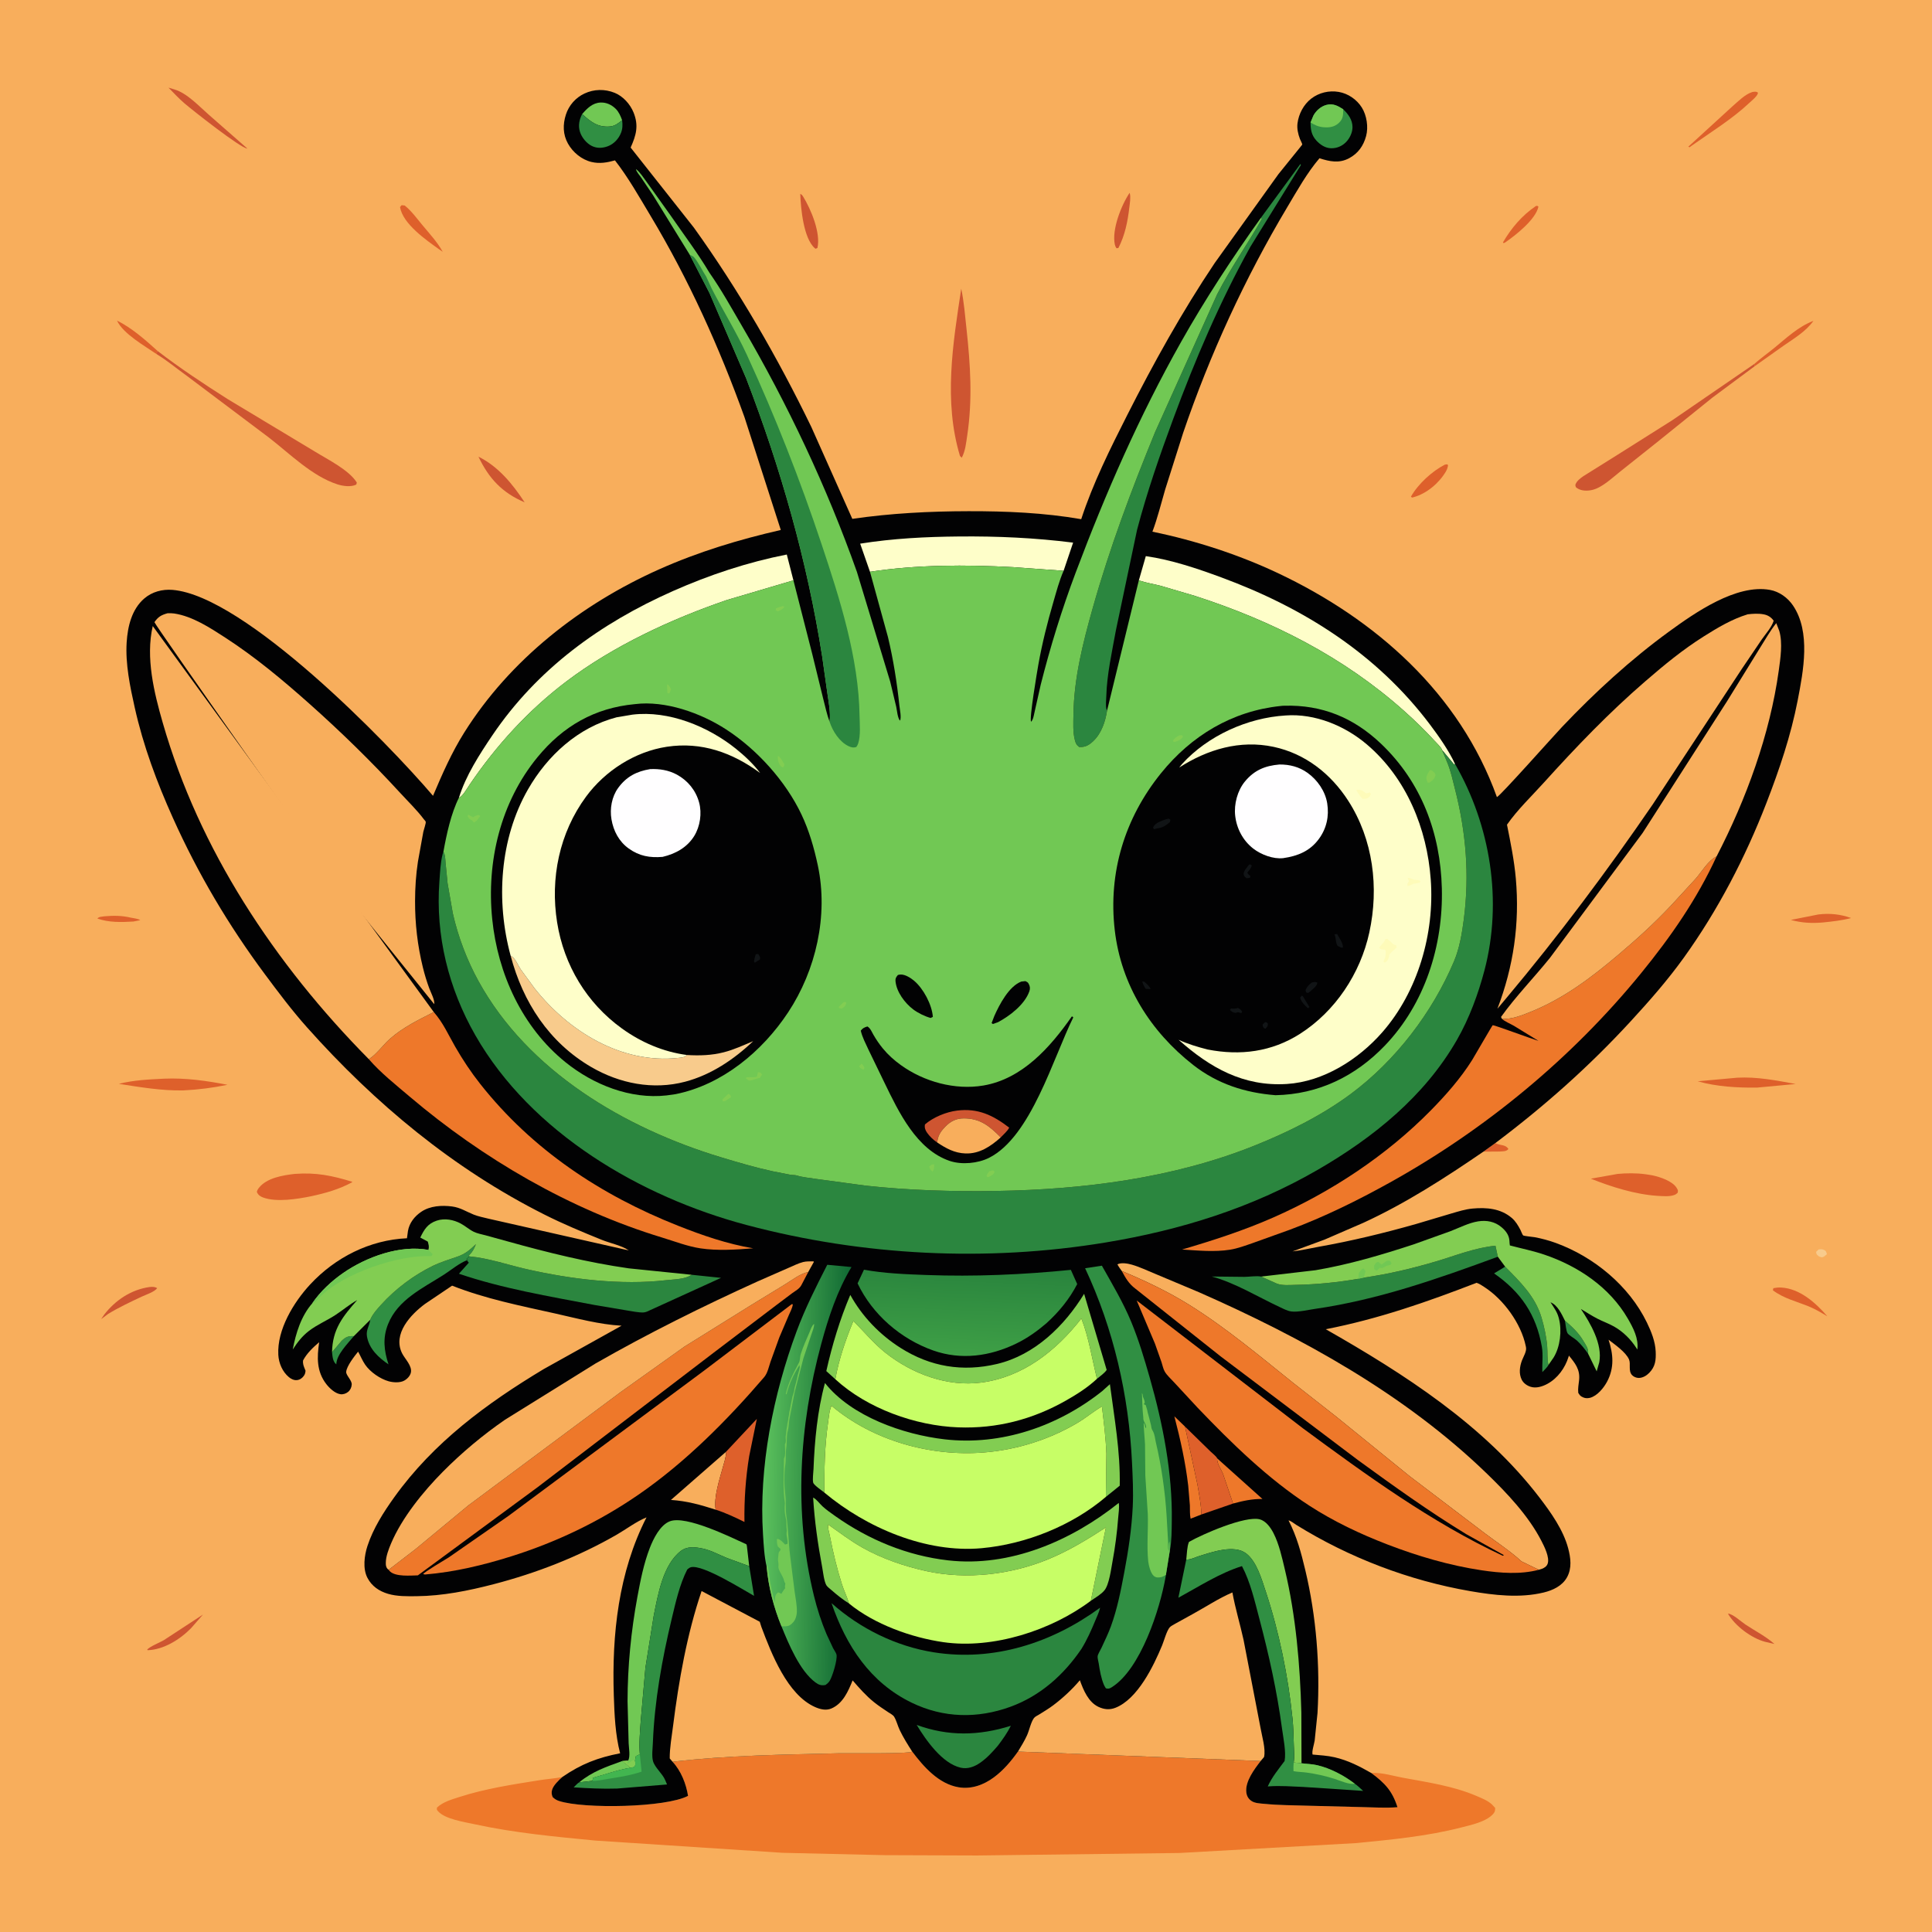 <svg version="1.1" xmlns="http://www.w3.org/2000/svg" style="display: block;" viewBox="0 0 2048 2048" width="1024" height="1024">
<defs>
	<linearGradient id="Gradient1" gradientUnits="userSpaceOnUse" x1="1025.75" y1="1343.19" x2="1021.62" y2="1435.34">
		<stop class="stop0" offset="0" stop-opacity="1" stop-color="rgb(41,132,61)"/>
		<stop class="stop1" offset="1" stop-opacity="1" stop-color="rgb(62,159,70)"/>
	</linearGradient>
	<linearGradient id="Gradient2" gradientUnits="userSpaceOnUse" x1="897.673" y1="1563.81" x2="808.371" y2="1562.46">
		<stop class="stop0" offset="0" stop-opacity="1" stop-color="rgb(17,106,52)"/>
		<stop class="stop1" offset="1" stop-opacity="1" stop-color="rgb(92,194,93)"/>
	</linearGradient>
</defs>
<path transform="translate(0,0)" fill="rgb(248,174,92)" d="M -0 -0 L 2048 0 L 2048 2048 L -0 2048 L -0 -0 z"/>
<path transform="translate(0,0)" fill="rgb(248,203,140)" d="M 1927.81 1324.5 C 1929.61 1324.2 1931.24 1324.08 1933 1324.76 C 1935.8 1325.85 1935.86 1326.89 1936.61 1329.5 L 1933.5 1332.06 L 1931.44 1332.79 C 1929.99 1332.53 1928.83 1332.33 1927.64 1331.41 C 1925.49 1329.76 1925.5 1329.53 1925.16 1327 L 1927.81 1324.5 z"/>
<path transform="translate(0,0)" fill="rgb(222,96,43)" d="M 1585.09 1211.73 L 1586.41 1212.34 C 1590.93 1214.33 1596.13 1213.27 1598.99 1218 C 1596.61 1220.87 1593.06 1220.36 1589.42 1220.68 L 1572.44 1220.81 L 1585.09 1211.73 z"/>
<path transform="translate(0,0)" fill="rgb(222,96,43)" d="M 110.81 971.304 C 120.542 970.497 128.959 970.494 138.5 972.709 C 142.044 973.532 145.496 973.573 148.766 975.399 L 141.359 976.86 C 128.696 977.603 115.375 978.032 103.246 973.683 C 104.748 971.615 108.308 971.75 110.81 971.304 z"/>
<path transform="translate(0,0)" fill="rgb(222,96,43)" d="M 166.316 375.578 C 153.901 367.03 130.462 353.819 124.046 339.848 C 139.81 347.639 154.085 360.324 167.123 372.104 C 165.977 374.414 166.185 373.244 166.316 375.578 z"/>
<path transform="translate(0,0)" fill="rgb(206,85,49)" d="M 1831.7 1710.5 C 1836.72 1710.68 1845.63 1718.98 1850.11 1721.97 C 1860.49 1728.88 1871.56 1734.4 1880.99 1742.7 L 1870.88 1740.33 C 1856.56 1736.5 1839.18 1723.55 1831.7 1710.5 z"/>
<path transform="translate(0,0)" fill="rgb(222,96,43)" d="M 1859.55 385.859 C 1866.31 379.858 1873.79 374.563 1880.8 368.83 C 1893.65 358.318 1906.58 346.006 1922.32 340.145 C 1914.29 351.328 1901.99 358.65 1890.82 366.347 L 1859.98 388.242 L 1859.55 385.859 z"/>
<path transform="translate(0,0)" fill="rgb(206,85,49)" d="M 215.158 1711.5 L 202.671 1725.8 C 191.106 1737.75 173.375 1748.85 156.5 1749.27 L 156.038 1748.8 C 157.658 1745.9 170.146 1740.74 173.525 1738.73 L 215.158 1711.5 z"/>
<path transform="translate(0,0)" fill="rgb(222,96,43)" d="M 1627.96 218.5 C 1629.94 218.061 1629 217.92 1630.8 219 C 1628.07 232.505 1606.61 249.413 1595.5 257.024 L 1594 257.753 L 1593.17 257 C 1602 241.84 1613.35 228.399 1627.96 218.5 z"/>
<path transform="translate(0,0)" fill="rgb(222,96,43)" d="M 1927.52 969.374 C 1939.45 967.896 1950.94 969.057 1962.19 973.149 C 1952.43 975.777 1942.26 976.827 1932.24 977.858 C 1920.41 978.885 1909.83 978.288 1898.32 975.161 L 1927.52 969.374 z"/>
<path transform="translate(0,0)" fill="rgb(206,85,49)" d="M 158.519 1364.3 C 161.699 1364.05 163.634 1363.88 166.586 1365.41 C 164.262 1369.33 154.155 1372.63 149.973 1374.61 C 138.041 1380.23 125.907 1385.92 114.64 1392.8 L 107.223 1398.32 L 110.517 1393.46 C 122.48 1378.07 139.141 1367.04 158.519 1364.3 z"/>
<path transform="translate(0,0)" fill="rgb(222,96,43)" d="M 1879.87 1365.5 C 1882.67 1364.96 1885.23 1364.68 1888.09 1364.84 C 1907.95 1365.92 1924.78 1381.1 1937.06 1395.33 C 1930.69 1391.56 1924.49 1387.78 1917.63 1384.96 C 1904.69 1379.64 1890.56 1376.34 1879.3 1367.73 L 1879.87 1365.5 z"/>
<path transform="translate(0,0)" fill="rgb(222,96,43)" d="M 1531.67 492.5 L 1534.38 492.179 L 1534.98 493.5 C 1534.48 495.956 1533.88 497.841 1532.58 500.011 C 1525.27 512.285 1512.27 523.247 1498.5 527.03 L 1496.82 527.456 L 1495.64 526.5 C 1503.18 513.073 1518.07 499.471 1531.67 492.5 z"/>
<path transform="translate(0,0)" fill="rgb(222,96,43)" d="M 425.707 217.5 L 429 217.843 C 436.21 223.635 441.816 231.469 447.705 238.558 C 455.336 247.745 463.474 256.418 469.324 266.912 L 465.568 264.353 C 451.749 254.422 426.997 237.406 424.047 219.5 L 425.707 217.5 z"/>
<path transform="translate(0,0)" fill="rgb(206,85,49)" d="M 1197.39 204.5 L 1197.64 205 C 1198.76 209.429 1197.68 215.269 1197.16 219.782 C 1195.43 234.707 1192.5 249.49 1185.5 262.939 L 1183.5 263.152 C 1182.63 261.873 1182.09 260.718 1181.76 259.195 C 1178.38 243.346 1188.66 217.433 1197.39 204.5 z"/>
<path transform="translate(0,0)" fill="rgb(206,85,49)" d="M 848.328 205.5 C 849.809 206.171 850.54 207.072 851.382 208.436 C 859.633 221.803 870.252 247.04 866.5 262.863 L 864.562 263.703 L 863.726 263.087 C 851.737 252.668 848.818 220.669 848.328 205.5 z"/>
<path transform="translate(0,0)" fill="rgb(206,85,49)" d="M 178.597 92.892 L 185 94.847 C 198.292 98.751 210.918 112.509 221.319 121.61 L 262.253 157.5 C 255.19 157.229 203.983 116.813 195.307 109.332 C 189.429 104.264 184.042 98.424 178.597 92.892 z"/>
<path transform="translate(0,0)" fill="rgb(206,85,49)" d="M 507.195 484.13 C 528.228 494.386 543.623 513.373 556.131 532.493 C 532.34 522.317 518.283 507.312 507.195 484.13 z"/>
<path transform="translate(0,0)" fill="rgb(222,96,43)" d="M 1857.67 97.5 C 1860.23 97.283 1861.33 96.646 1863.5 98.224 L 1863.35 99.151 C 1862.32 102.448 1856.73 106.825 1854.19 109.22 C 1836.34 126.066 1813.66 140.014 1793.62 154.184 L 1791 156.089 L 1789.69 155.5 L 1836.37 112.791 C 1842.51 107.486 1849.79 99.895 1857.67 97.5 z"/>
<path transform="translate(0,0)" fill="rgb(222,96,43)" d="M 1841.52 1142.41 C 1862.3 1141.24 1883.14 1145.32 1903.47 1149.08 L 1862.5 1152.9 C 1842.01 1153.16 1819.41 1151.92 1799.63 1146.19 L 1841.52 1142.41 z"/>
<path transform="translate(0,0)" fill="rgb(222,96,43)" d="M 174 1143.44 C 196.737 1142.46 218.824 1145.6 241.114 1149.93 C 225.297 1153.19 210.365 1155.07 194.272 1155.88 C 171.233 1156.33 148.643 1152.43 125.972 1148.92 C 141.771 1144.95 157.802 1144.22 174 1143.44 z"/>
<path transform="translate(0,0)" fill="rgb(222,96,43)" d="M 1714.71 1244.41 C 1724.08 1243.5 1734.76 1243.43 1744.1 1244.73 L 1746 1245 L 1752 1245.99 C 1759.89 1247.74 1773.1 1251.99 1777.46 1259.46 C 1778.77 1261.7 1779.02 1262.15 1778.31 1264.5 C 1777.22 1265.42 1776.31 1266.21 1774.96 1266.7 C 1769.53 1268.71 1762.44 1267.93 1756.76 1267.63 C 1733.35 1266.1 1708.05 1258.11 1686.36 1249.45 L 1714.71 1244.41 z"/>
<path transform="translate(0,0)" fill="rgb(222,96,43)" d="M 312.531 1244.38 C 335.102 1242.69 351.89 1246.14 373.328 1252.73 L 373.185 1253.3 C 359.23 1260.81 345.256 1264.72 329.863 1268.07 C 315.233 1271.03 293.187 1274.67 278.861 1269.39 C 275.67 1268.21 273.648 1266.69 272.257 1263.5 C 272.69 1261.76 273.181 1260.81 274.3 1259.36 C 282.584 1248.58 299.858 1245.82 312.531 1244.38 z"/>
<path transform="translate(0,0)" fill="rgb(206,85,49)" d="M 1859.55 385.859 L 1859.98 388.242 L 1815.36 421.376 L 1756.76 468.6 L 1717.75 499.649 C 1709.34 506.229 1698.76 516.635 1688.21 519.264 C 1683.13 520.528 1676.69 520.593 1672.16 517.697 C 1669.94 516.28 1670.44 516.332 1669.91 514 C 1671.25 509.845 1675.13 507.049 1678.59 504.644 L 1714.66 482.079 L 1772.62 445.506 L 1859.55 385.859 z"/>
<path transform="translate(0,0)" fill="rgb(206,85,49)" d="M 1018.95 306.041 C 1021.86 319.91 1023 334.483 1024.53 348.565 C 1028.68 386.733 1031.06 423.475 1025.29 461.693 C 1024.09 469.622 1023.34 478.028 1019.5 485.204 L 1017.62 483.371 C 1000.11 425.206 1010.06 364.564 1018.95 306.041 z"/>
<path transform="translate(0,0)" fill="rgb(206,85,49)" d="M 166.316 375.578 C 166.185 373.244 165.977 374.414 167.123 372.104 C 190.687 390.214 216.157 407.084 241.267 423.008 L 333.81 478.693 C 347.084 486.926 369.909 498.064 378.228 511.5 L 377.67 513.663 C 372.041 516.504 363.412 515.286 357.646 513.418 C 330.644 504.667 307.267 480.989 285.037 463.827 L 197.935 398.316 C 187.41 390.781 177.372 382.315 166.316 375.578 z"/>
<path transform="translate(0,0)" fill="rgb(238,120,42)" d="M 966.968 1856.76 C 979.11 1872.88 995.05 1891.04 1016.16 1894.58 C 1029.77 1896.87 1042.78 1892.07 1053.64 1884.01 C 1063.68 1876.56 1071.88 1866.87 1079.08 1856.74 L 1336.37 1866.73 C 1329.71 1875.35 1319.76 1888.41 1321.15 1899.98 C 1321.62 1903.8 1323.24 1906.74 1326.41 1908.98 C 1330.19 1911.67 1336.21 1911.74 1340.69 1912.18 C 1355.87 1913.68 1371.31 1913.64 1386.56 1914.13 L 1443.57 1915.59 C 1456.04 1915.88 1468.94 1916.71 1481.39 1915.71 C 1475.89 1898.42 1468.05 1890.19 1453.7 1879.5 L 1455.69 1879.4 C 1465.63 1879.09 1476.9 1882.57 1486.69 1884.39 C 1513.04 1889.29 1540.5 1893.17 1565.28 1903.85 C 1570.76 1906.21 1577.08 1908.64 1581.5 1912.78 L 1584.95 1916.5 C 1584.9 1919.88 1584.61 1921.02 1582.21 1923.5 C 1574.66 1931.31 1559.28 1934.56 1549 1937.2 C 1512.42 1946.6 1474.52 1950.15 1437.03 1953.79 L 1250.36 1964.24 L 1035.91 1966.89 L 937.966 1966.55 L 829.639 1964.05 L 631.258 1951.09 C 588.584 1946.96 545.387 1942.99 503.453 1933.83 C 492.253 1931.38 471.689 1928.46 464.129 1919.78 C 462.703 1918.14 463.114 1918.11 463.204 1916.12 C 469.387 1910.15 478.666 1907.58 486.717 1904.97 C 514.295 1896.02 543.433 1891.63 572 1887.07 C 579.948 1885.8 588.233 1885.31 596.09 1883.7 C 592.377 1887.04 586.813 1892.28 585.299 1897.07 C 584.425 1899.83 584.693 1902.38 585.841 1905 C 587.969 1907.03 589.793 1908.19 592.612 1909.12 C 618.633 1917.67 705.907 1916.19 729.356 1903.68 C 727.345 1890.96 721.883 1877.04 712.937 1867.56 C 771.292 1860.67 831.401 1859.96 890.153 1858.53 C 899.451 1858.31 962.659 1859.42 966.968 1856.76 z"/>
<path transform="translate(0,0)" fill="rgb(2,2,3)" d="M 596.09 1883.7 C 616.052 1869.93 633.638 1863.16 657.352 1858.56 C 652.191 1838.65 651.319 1817.47 650.651 1797 C 648.544 1732.48 655.613 1666.69 685.319 1608.48 C 674.64 1612.77 663.936 1620.95 653.924 1626.72 C 613.093 1650.27 568.682 1667.53 523.128 1679.36 C 496.575 1686.26 469.194 1691.76 441.665 1692.04 C 431.75 1692.14 420.962 1692.36 411.383 1689.53 C 401.918 1686.74 394.131 1681.46 389.5 1672.59 C 384.366 1662.75 386.207 1648.88 389.527 1638.75 C 395.617 1620.17 406.566 1603 417.896 1587.19 C 459.544 1529.07 515.704 1487.74 576.409 1451.25 L 658.895 1405.3 C 635.656 1404.1 611.146 1397.41 588.435 1392.34 C 551.484 1384.1 514.549 1376.8 479.254 1362.85 L 450.5 1382.23 C 435.398 1393.43 416.057 1413.9 426.186 1434.46 C 429.179 1440.53 437.217 1447.91 435.5 1455.15 C 434.656 1458.71 431.526 1461.88 428.374 1463.58 C 423.879 1465.99 416.813 1465.55 412 1464.21 C 403.002 1461.71 392.354 1454.37 387.005 1446.5 C 384.225 1442.41 382.076 1437.19 379.62 1432.8 C 375.785 1437.5 367.47 1448.13 366.969 1454.22 C 366.676 1457.79 373.116 1463.22 372.85 1467.61 C 372.664 1470.69 371.39 1473.48 369.011 1475.46 C 366.799 1477.31 363.549 1478.37 360.663 1477.89 C 355.024 1476.96 349.317 1471.6 345.966 1467.29 C 335.449 1453.75 335.986 1438.78 338.329 1422.8 C 331.897 1428.25 325.284 1434.56 321.292 1442.07 C 320.826 1445.78 321.931 1448.24 323.301 1451.61 L 323.881 1453 C 323.659 1455.22 323.387 1456.65 322.056 1458.49 C 320.288 1460.95 317.824 1462.66 314.761 1462.98 C 311.686 1463.3 308.601 1461.79 306.29 1459.87 C 299.371 1454.13 295.502 1445.02 295.021 1436.15 C 293.578 1409.52 311.247 1380.54 328.684 1361.69 C 355.357 1332.87 392.07 1314.35 431.394 1312.6 L 432.453 1304.86 C 433.95 1296.29 439.431 1289.38 446.5 1284.58 C 455.919 1278.19 468.282 1277.48 479.234 1278.91 C 488.006 1280.06 494.13 1284.31 502.068 1287.5 C 506.99 1289.48 512.558 1290.54 517.709 1291.83 L 666.555 1325.5 C 659.131 1320.28 646.484 1317.76 637.906 1314.29 C 617.529 1306.05 596.833 1297.42 577.194 1287.54 C 480.31 1238.79 397.521 1169.85 325.591 1089.2 C 309.68 1071.36 295.243 1052.17 280.996 1033 C 242.255 980.884 209.838 926.165 183.23 866.904 C 166.218 829.016 151.876 790.616 142.809 750 C 137.838 727.729 132.805 703.677 134.273 680.816 C 135.35 664.045 139.647 645.863 152.911 634.449 C 161.239 627.282 172.109 624.426 182.884 625.302 C 259.349 631.52 410.611 786.693 459.019 843.593 C 468.803 820.475 478.705 797.896 492.09 776.571 C 540.628 699.242 615.965 640.438 698.814 603.476 C 740.347 584.946 783.402 571.946 827.669 561.798 L 789.193 442.241 C 762.547 368.229 730.109 296.262 689.61 228.775 C 677.697 208.923 666.13 188.306 651.892 170.016 C 643.598 172.334 635.597 173.737 627.072 171.713 C 616.632 169.235 607.322 161.577 602.103 152.288 C 596.624 142.534 596.526 131.909 599.874 121.486 C 603.025 111.677 610.162 103.57 619.482 99.183 C 629.675 94.386 641.146 94.18 651.566 98.389 C 660.492 101.995 668.056 110.471 671.622 119.307 C 677.237 133.221 674.338 143.429 668.498 156.416 L 735.544 241.307 C 782.968 307.368 824.57 379.475 860.031 452.596 L 903.496 550.024 C 944.266 544.053 985.4 541.972 1026.57 541.89 C 1066.6 541.809 1106.63 543.509 1146.13 550.359 C 1158.52 512.437 1176.85 475.617 1194.85 440.11 C 1222.87 384.822 1253.04 330.437 1287.58 278.906 L 1355.2 184.596 L 1378.78 155.411 C 1378.81 155.375 1380.45 153.264 1380.45 153.261 C 1380.51 152.308 1378.47 148.544 1377.97 147.252 C 1376.03 142.151 1374.69 136.307 1375.39 130.84 C 1376.66 120.758 1381.9 110.751 1390.01 104.507 C 1398.21 98.187 1408.95 95.673 1419.12 97.434 C 1429.05 99.153 1438.17 105.407 1443.54 113.909 C 1448.8 122.24 1450.71 134.684 1448.12 144.25 C 1445.32 154.615 1439.66 162.603 1430.16 167.702 C 1419.55 173.395 1409.53 171.253 1398.71 167.754 C 1385.59 183.078 1375.04 202.054 1364.7 219.371 C 1319.73 294.658 1282.52 375.735 1254.22 458.755 L 1235.09 519.049 C 1230.73 533.951 1227.08 549.07 1221.61 563.617 C 1266.64 572.832 1312.82 587.81 1354.46 607.444 C 1458.1 656.316 1547.29 734.969 1586.79 844.98 C 1590.68 843.33 1646.18 780.775 1655.78 770.649 C 1690.48 734.043 1728.56 699.112 1769.38 669.398 C 1796.63 649.564 1840.61 618.802 1876.31 625.332 C 1886.16 627.134 1895.05 633.59 1900.62 641.804 C 1919.7 669.921 1911.63 711.344 1905.63 742.383 C 1898.4 779.778 1886.21 815.709 1872.5 851.15 C 1850.2 908.781 1821.15 964.768 1785.05 1015 C 1767.82 1038.98 1748.47 1061.02 1728.5 1082.72 C 1684.38 1130.65 1637.16 1172.6 1585.09 1211.73 L 1572.44 1220.81 C 1531.94 1248.54 1489.95 1275.68 1445.23 1296.21 L 1404 1314.08 L 1370.11 1326.54 C 1379.44 1325.51 1388.57 1323.29 1397.8 1321.65 C 1432.54 1315.5 1467.08 1307.14 1501.03 1297.5 L 1538.3 1286.4 C 1545.68 1284.26 1553.31 1281.81 1561 1281.11 C 1575.79 1279.77 1590.69 1280.99 1602.5 1291.02 C 1606.57 1294.47 1609.34 1299.18 1611.78 1303.86 C 1612.47 1305.2 1613.71 1308.77 1614.59 1309.57 C 1615.39 1310.28 1624.97 1311.15 1626.64 1311.46 C 1634.35 1312.89 1641.92 1314.93 1649.29 1317.61 C 1689.63 1332.31 1726.88 1362.99 1745.78 1401.95 C 1750.39 1411.46 1754.62 1421.93 1755.09 1432.61 C 1755.48 1441.57 1754.87 1448.57 1748.2 1455.36 C 1745.32 1458.28 1741.35 1460.66 1737.11 1460.68 C 1734.61 1460.69 1731.65 1459.47 1729.97 1457.6 C 1725.83 1453.03 1728.91 1445.86 1726.81 1441.03 C 1723.44 1433.3 1711.71 1425.19 1705.14 1420.16 C 1710.12 1435.36 1711.42 1449.76 1703.62 1464.51 C 1700.04 1471.26 1693.18 1479.71 1685.5 1481.74 C 1682.33 1482.58 1679.14 1482.09 1676.36 1480.34 C 1674.78 1479.35 1673.99 1478.05 1673.02 1476.5 C 1672.5 1471.75 1673.47 1467.47 1673.93 1462.77 C 1675.04 1451.62 1669.73 1445.14 1663.11 1437 L 1662.69 1438.4 C 1659.05 1450.07 1651.29 1460.94 1640.4 1466.89 C 1635.09 1469.79 1628.28 1471.98 1622.32 1469.99 C 1618.49 1468.72 1614.91 1466.18 1613.07 1462.5 C 1609.91 1456.16 1610.91 1448.54 1613.34 1442.15 C 1614.87 1438.11 1618.52 1432.43 1617.61 1428.16 L 1617.34 1426.78 C 1612.4 1402.91 1593.88 1377.56 1573.65 1364.44 C 1570.97 1362.7 1568.28 1360.78 1565.2 1359.83 C 1512.44 1380.23 1461.12 1398.15 1405.4 1409.04 C 1488.4 1456.33 1573.05 1510.6 1631.86 1587.39 C 1643.94 1603.16 1657.1 1621.69 1662.29 1641.12 C 1665.02 1651.36 1666.47 1662.41 1661.03 1672.11 C 1655.97 1681.16 1646.1 1685.76 1636.41 1688.11 C 1611.13 1694.24 1583.8 1691.05 1558.45 1686.65 C 1493.38 1675.36 1430.08 1651.17 1373.95 1616.34 C 1371.69 1614.93 1368.38 1612.1 1365.91 1611.7 C 1374.72 1628.81 1379.24 1645.82 1383.68 1664.45 C 1395.32 1713.25 1399.49 1765.89 1396.61 1815.93 L 1393.62 1845 C 1393.05 1848.88 1390.39 1856.56 1391.39 1859.89 C 1399.15 1860.59 1407.18 1861.04 1414.78 1862.79 C 1428.93 1866.06 1441.19 1872.35 1453.7 1879.5 C 1468.05 1890.19 1475.89 1898.42 1481.39 1915.71 C 1468.94 1916.71 1456.04 1915.88 1443.57 1915.59 L 1386.56 1914.13 C 1371.31 1913.64 1355.87 1913.68 1340.69 1912.18 C 1336.21 1911.74 1330.19 1911.67 1326.41 1908.98 C 1323.24 1906.74 1321.62 1903.8 1321.15 1899.98 C 1319.76 1888.41 1329.71 1875.35 1336.37 1866.73 L 1079.08 1856.74 C 1071.88 1866.87 1063.68 1876.56 1053.64 1884.01 C 1042.78 1892.07 1029.77 1896.87 1016.16 1894.58 C 995.05 1891.04 979.11 1872.88 966.968 1856.76 C 962.659 1859.42 899.451 1858.31 890.153 1858.53 C 831.401 1859.96 771.292 1860.67 712.937 1867.56 C 721.883 1877.04 727.345 1890.96 729.356 1903.68 C 705.907 1916.19 618.633 1917.67 592.612 1909.12 C 589.793 1908.19 587.969 1907.03 585.841 1905 C 584.693 1902.38 584.425 1899.83 585.299 1897.07 C 586.813 1892.28 592.377 1887.04 596.09 1883.7 z"/>
<path transform="translate(0,0)" fill="rgb(48,143,67)" d="M 1658.89 1399.94 C 1666.05 1405.95 1673.41 1412.92 1678.18 1421 C 1681 1425.77 1683.92 1429.22 1683.49 1435.03 C 1679.88 1429.98 1676.14 1425.2 1671.55 1420.98 C 1669.47 1419.07 1662.71 1415.2 1661.61 1413.19 C 1660.03 1410.33 1659.59 1403.39 1658.89 1399.94 z"/>
<path transform="translate(0,0)" fill="rgb(48,143,67)" d="M 351.979 1433.36 L 362.133 1421.38 C 366.414 1417.27 369.37 1416.01 375.082 1416.37 C 368.717 1424.12 356.651 1435.98 356.5 1446.3 C 352.654 1443.11 352.525 1437.99 351.979 1433.36 z"/>
<path transform="translate(0,0)" fill="rgb(113,200,84)" d="M 613.984 1889.34 C 628.202 1877.64 642.623 1872.95 659.491 1866.79 L 665.306 1871.27 C 666.378 1872.08 667.2 1873 668.087 1874 C 654.254 1876.25 642.052 1881 628.645 1884.5 L 628.377 1886.41 L 627.694 1887.8 L 613.984 1889.34 z"/>
<path transform="translate(0,0)" fill="rgb(113,200,84)" d="M 617.109 120.917 C 622.344 114.907 628.005 109.104 636.531 108.697 C 642.68 108.403 648.364 111.063 652.689 115.355 C 656.024 118.664 657.9 123.091 659.475 127.433 C 655.406 130.643 651.914 133.597 646.589 134.059 C 633.585 135.187 626.21 129.052 617.109 120.917 z"/>
<path transform="translate(0,0)" fill="rgb(238,120,42)" d="M 1290.22 1545.89 L 1338.21 1588.95 C 1327.1 1588.86 1317.72 1590.96 1307.08 1593.83 L 1296.61 1562.9 C 1294.54 1557.46 1289.93 1551.74 1290.22 1545.89 z"/>
<path transform="translate(0,0)" fill="rgb(48,143,67)" d="M 617.109 120.917 C 626.21 129.052 633.585 135.187 646.589 134.059 C 651.914 133.597 655.406 130.643 659.475 127.433 C 660.069 132.103 660.045 136.324 658.31 140.778 C 655.865 147.054 650.783 152.597 644.428 154.994 C 638.794 157.12 632.891 157.44 627.396 154.741 C 621.65 151.92 616.578 145.654 614.716 139.544 C 612.778 133.181 614.072 126.637 617.109 120.917 z"/>
<path transform="translate(0,0)" fill="rgb(238,120,42)" d="M 1273.47 1605.43 L 1262.09 1609.88 C 1261.11 1605.49 1261.5 1600.25 1261.32 1595.71 L 1259.55 1574.77 C 1256.61 1549.76 1251.2 1525.7 1244.88 1501.37 L 1256.19 1512.26 L 1269.32 1573.55 C 1271.07 1584.17 1273.29 1594.63 1273.47 1605.43 z"/>
<path transform="translate(0,0)" fill="rgb(48,143,67)" d="M 1595.52 1342.71 C 1611.4 1358.81 1627.4 1374.22 1634.01 1396.5 C 1636.94 1406.38 1639.25 1416.94 1640.09 1427.21 C 1640.61 1433.48 1639.98 1440.89 1641.41 1446.95 C 1640.25 1449.42 1636.84 1452.35 1634.96 1454.47 C 1634.57 1445.68 1635.94 1436.34 1634.43 1427.66 C 1628.49 1393.56 1612.17 1369.62 1583.79 1349.86 L 1595.52 1342.71 z"/>
<path transform="translate(0,0)" fill="rgb(248,174,92)" d="M 769.761 1538.82 C 769.659 1544.44 767.802 1549.75 766.315 1555.12 C 762.773 1567.93 756.401 1587.18 758.628 1600.32 C 742.588 1595.17 728.137 1591.09 711.223 1590 L 769.761 1538.82 z"/>
<path transform="translate(0,0)" fill="rgb(48,143,67)" d="M 1389.23 129.812 L 1392.28 122.5 C 1395.07 117.309 1400.23 112.748 1406 111.219 C 1413.04 109.355 1418.17 112.134 1423.88 115.847 C 1429.25 121.083 1433.63 126.871 1433.7 134.713 C 1433.75 140.426 1430.72 146.745 1426.74 150.738 C 1422.53 154.949 1417.11 157.228 1411.17 157.154 C 1404.92 157.076 1399.38 153.402 1395.31 148.884 C 1390.2 143.221 1389.25 137.221 1389.23 129.812 z"/>
<path transform="translate(0,0)" fill="rgb(113,200,84)" d="M 1389.23 129.812 L 1392.28 122.5 C 1395.07 117.309 1400.23 112.748 1406 111.219 C 1413.04 109.355 1418.17 112.134 1423.88 115.847 C 1423.75 121.815 1423.99 125.849 1419.31 130.245 C 1414.62 134.642 1409.21 135.394 1403.07 134.887 C 1397.88 134.457 1393.56 132.612 1389.23 129.812 z"/>
<path transform="translate(0,0)" fill="rgb(222,96,43)" d="M 1256.19 1512.26 L 1283.16 1538.63 C 1284.79 1540.23 1289.76 1544.13 1290.22 1545.89 C 1289.93 1551.74 1294.54 1557.46 1296.61 1562.9 L 1307.08 1593.83 L 1273.47 1605.43 C 1273.29 1594.63 1271.07 1584.17 1269.32 1573.55 L 1256.19 1512.26 z"/>
<path transform="translate(0,0)" fill="rgb(48,143,67)" d="M 392.473 1399.01 L 392.975 1397.85 C 395.463 1392.4 400.167 1387.31 404.132 1382.92 C 419.122 1366.33 438.726 1351.62 458.898 1341.85 C 467.201 1337.82 476.291 1335.1 485 1332.05 C 493.456 1329.1 498.169 1324.87 504.513 1318.81 C 502.69 1323.41 501.235 1326.55 497.687 1330.16 L 496.829 1330.99 L 497.578 1331.81 L 494.25 1334.75 L 496.411 1335.49 L 494.901 1335.9 C 486.047 1339.54 478.513 1346.1 470.476 1351.26 C 448.28 1365.48 421.758 1377.56 411.358 1403.66 C 405.507 1418.34 407.059 1431.57 411.818 1446.27 C 401.278 1439.13 391.27 1429.92 388.997 1416.66 C 387.809 1409.74 391.687 1405.47 392.473 1399.01 z"/>
<path transform="translate(0,0)" fill="rgb(222,96,43)" d="M 769.761 1538.82 L 802.272 1504.09 L 794.2 1543.44 C 790.428 1566.5 788.795 1589.99 789.152 1613.34 C 779.103 1608.43 769.298 1603.72 758.628 1600.32 C 756.401 1587.18 762.773 1567.93 766.315 1555.12 C 767.802 1549.75 769.659 1544.44 769.761 1538.82 z"/>
<path transform="translate(0,0)" fill="rgb(43,134,63)" d="M 971.739 1828.49 C 1005.34 1840.74 1037.63 1840.05 1071.55 1829.4 C 1067.69 1837.07 1062.92 1843.76 1057.73 1850.57 C 1052.11 1857.14 1046.33 1863.47 1039.21 1868.48 C 1033.13 1872.75 1025.85 1875.54 1018.38 1873.83 C 998.807 1869.37 981.561 1844.71 971.739 1828.49 z"/>
<path transform="translate(0,0)" fill="rgb(130,205,82)" d="M 885.493 1462.05 L 875.918 1453.4 C 882.123 1425.81 890.273 1398.7 901.337 1372.66 C 913.886 1395.45 932.619 1414.89 954.626 1428.83 C 986.239 1448.86 1020.35 1454.51 1056.85 1445.87 C 1096.92 1436.38 1128.34 1405.55 1149.22 1371.5 L 1173.13 1452.19 C 1170.65 1455.78 1166.2 1458.76 1162.86 1461.58 C 1157.59 1440.66 1154.21 1417.7 1146.29 1397.65 C 1119.61 1431.89 1084.49 1459.75 1040.22 1465.57 C 1004.06 1470.32 966.794 1456.28 938.701 1434.06 C 926.036 1424.04 916.05 1411.6 904.56 1400.38 C 896.492 1419.98 889.176 1441.13 885.493 1462.05 z"/>
<path transform="translate(0,0)" fill="rgb(43,134,63)" d="M 1445.66 1354.36 C 1471.92 1350.56 1497.04 1344.64 1522.45 1337.08 C 1543.14 1330.91 1563.63 1322.6 1585.25 1320.51 L 1587.76 1332.19 C 1524.36 1355.51 1460.84 1377.87 1393.64 1387.52 C 1386.35 1388.57 1376.14 1391.05 1369.04 1390.23 C 1364.8 1389.74 1360.28 1387.27 1356.45 1385.49 C 1332.95 1374.53 1309.73 1360.08 1284.62 1353.16 L 1319.26 1353.53 C 1324.43 1353.48 1331.99 1352.22 1336.87 1353.22 L 1353.4 1360.63 C 1359.19 1362.93 1367.18 1362.12 1373.34 1362.01 C 1395.77 1361.59 1417.81 1359.38 1439.9 1355.57 L 1445.66 1354.36 z"/>
<path transform="translate(0,0)" fill="rgb(43,134,63)" d="M 497.578 1331.81 C 517.959 1333.67 538.376 1340.81 558.334 1345.36 C 605.028 1356 658.421 1362.57 706.164 1357.05 C 714.083 1356.13 726.705 1356.14 733.057 1351.3 L 764.336 1354.59 L 689.028 1388.88 C 686.813 1389.97 684.459 1391.16 681.953 1391.25 C 676.746 1391.44 670.694 1390.05 665.472 1389.28 L 630.347 1383.36 C 582.574 1374.25 532.586 1365.93 486.502 1350.2 L 496.967 1338.5 L 494.901 1335.9 L 496.411 1335.49 L 494.25 1334.75 L 497.578 1331.81 z"/>
<path transform="translate(0,0)" fill="rgb(130,205,82)" d="M 1257.5 1653.2 C 1258.17 1647.55 1258.2 1639.72 1260.33 1634.52 C 1274.69 1626.25 1319.97 1606.56 1335.34 1610.55 C 1342.01 1612.29 1346.97 1619.37 1349.92 1625.12 C 1355.93 1636.83 1358.99 1651.09 1362.03 1663.81 C 1373.66 1712.63 1378.18 1765.22 1379.48 1815.35 L 1379.65 1869.15 L 1371.34 1868.35 C 1372.39 1862.26 1371.69 1855.76 1371.5 1849.6 C 1371.2 1840.27 1371.05 1830.87 1370.09 1821.58 C 1365.42 1776.47 1355.95 1729.9 1341.69 1686.87 C 1337.39 1673.9 1332.1 1655.24 1321.02 1646.74 C 1308.15 1636.87 1284.49 1645.38 1270.74 1649.63 C 1266.98 1650.79 1263.19 1652.86 1259.25 1653.13 L 1257.5 1653.2 z"/>
<path transform="translate(0,0)" fill="rgb(48,143,67)" d="M 1257.5 1653.2 L 1259.25 1653.13 C 1263.19 1652.86 1266.98 1650.79 1270.74 1649.63 C 1284.49 1645.38 1308.15 1636.87 1321.02 1646.74 C 1332.1 1655.24 1337.39 1673.9 1341.69 1686.87 C 1355.95 1729.9 1365.42 1776.47 1370.09 1821.58 C 1371.05 1830.87 1371.2 1840.27 1371.5 1849.6 C 1371.69 1855.76 1372.39 1862.26 1371.34 1868.35 L 1379.65 1869.15 C 1385.19 1869.85 1390.94 1869.92 1396.37 1871.21 C 1410.5 1874.55 1424.55 1882.03 1436.07 1890.77 C 1439.27 1892.95 1442.12 1895.84 1445 1898.42 L 1381.41 1894.22 C 1369.51 1893.73 1357.41 1892.77 1345.52 1893.57 L 1343.87 1893.7 C 1348.29 1883.77 1355.32 1875.4 1361.73 1866.72 C 1363.5 1857.01 1360.32 1842.22 1359.01 1832.5 C 1353.64 1792.56 1345.26 1754.9 1335 1716 C 1330.16 1697.63 1325.47 1676.97 1316.53 1660.14 C 1292.85 1667.54 1270.87 1681.84 1249.13 1693.66 L 1257.5 1653.2 z"/>
<path transform="translate(0,0)" fill="rgb(113,200,84)" d="M 1371.34 1868.35 L 1379.65 1869.15 C 1385.19 1869.85 1390.94 1869.92 1396.37 1871.21 C 1410.5 1874.55 1424.55 1882.03 1436.07 1890.77 C 1430.77 1892.16 1420.09 1887.4 1414.69 1885.67 C 1405.11 1882.6 1394.79 1880.31 1384.81 1878.96 C 1380.26 1878.34 1375.66 1878.39 1371.15 1877.5 C 1370.98 1874.39 1371.1 1871.45 1371.34 1868.35 z"/>
<path transform="translate(0,0)" fill="rgb(130,205,82)" d="M 873.864 1582.19 C 871.455 1580.24 862.609 1574.23 862.016 1571.62 C 861.178 1567.93 862.203 1561.32 862.356 1557.33 C 863.511 1527.13 866.517 1495.23 874.492 1466.07 C 902.457 1501.46 957.526 1520.68 1001.28 1525.74 C 1061.24 1532.68 1121.49 1511.98 1168.36 1474.66 L 1176.54 1467.29 C 1181.24 1503.06 1187.71 1538.62 1186.97 1574.89 L 1172.25 1586.77 L 1172.82 1541 C 1172.2 1524.37 1170.1 1507.48 1168.1 1490.97 C 1159.2 1496.06 1151.28 1502.9 1142.38 1508.18 C 1112.25 1526.08 1077.93 1536.87 1043 1539.68 C 986.329 1544.23 925.103 1527.1 881.445 1490.19 C 878.986 1495.36 878.55 1502.84 877.721 1508.52 C 874.099 1533.29 873.835 1557.22 873.864 1582.19 z"/>
<path transform="translate(0,0)" fill="rgb(113,200,84)" d="M 665.837 1866.3 C 668.337 1862.13 666.611 1852.87 666.399 1848 L 665.228 1803.36 C 665.299 1766.35 668.928 1729.2 675.654 1692.83 C 678.885 1675.35 682.388 1657.52 688.817 1640.9 C 692.616 1631.07 699.752 1616.6 710.056 1612.64 C 727.197 1606.03 774.419 1629.4 791.174 1637 L 791.674 1638.42 L 794.198 1660.18 L 770.485 1651.51 C 760.266 1647.31 752.301 1642.45 741 1640.82 L 739.217 1640.55 C 733.355 1639.74 726.887 1640.16 722 1643.85 C 702.69 1658.42 697.404 1690.7 692.924 1713 L 684.159 1767.91 L 679.215 1824.22 C 678.446 1835.8 677.231 1848.13 678.272 1859.69 L 674.136 1861.5 L 673.148 1866.47 C 673.453 1869.35 673.96 1870.42 672.5 1872.99 L 668.087 1874 C 667.2 1873 666.378 1872.08 665.306 1871.27 L 659.491 1866.79 L 665.837 1866.3 z"/>
<path transform="translate(0,0)" fill="rgb(130,205,82)" d="M 665.837 1866.3 L 664.767 1868.52 L 666 1869.49 L 667.389 1868.32 C 668.553 1867.35 669.652 1866.56 671 1865.85 L 673.148 1866.47 C 673.453 1869.35 673.96 1870.42 672.5 1872.99 L 668.087 1874 C 667.2 1873 666.378 1872.08 665.306 1871.27 L 659.491 1866.79 L 665.837 1866.3 z"/>
<path transform="translate(0,0)" fill="rgb(254,254,201)" d="M 922.225 606.121 L 911.809 576.296 C 946.598 570.754 981.324 569.008 1016.5 568.687 C 1057.43 568.314 1096.91 570.09 1137.55 575.212 L 1127.46 605.063 L 1073.75 601.172 C 1023.92 598.526 971.645 598.529 922.225 606.121 z"/>
<path transform="translate(0,0)" fill="rgb(130,205,82)" d="M 899.985 1699.72 C 893.669 1695.82 887.298 1690.77 881.712 1685.85 C 880.226 1684.55 876.922 1682.07 875.969 1680.41 C 873.453 1676.02 872.43 1666.01 871.477 1660.91 C 866.906 1636.44 863.467 1612.34 861.953 1587.5 C 865.245 1588.91 869.121 1594.25 871.914 1596.79 C 876.154 1600.63 880.901 1603.94 885.574 1607.24 C 921.071 1632.3 961.805 1649.14 1005.17 1654.06 C 1070.63 1661.49 1135.65 1633.35 1185.94 1593.16 C 1186.74 1597.93 1185.69 1604.02 1185.32 1608.91 C 1184.16 1624.41 1182.11 1640.16 1179.26 1655.44 C 1177.83 1663.08 1175.77 1679.77 1170.75 1685.84 C 1167.16 1690.19 1160.97 1693.71 1156.32 1696.89 L 1172.31 1619.13 C 1152.9 1631.76 1133.18 1643.77 1111.72 1652.66 C 1071.69 1669.24 1024.74 1674.74 982.192 1665.49 C 958.821 1660.41 934.663 1652.15 913.819 1640.32 C 901.358 1633.25 889.636 1624.31 877.903 1616.1 C 877.245 1619.34 879.031 1624.68 879.668 1628 C 883.004 1645.35 887.152 1662.66 892.517 1679.5 C 894.704 1686.36 897.998 1692.84 899.985 1699.72 z"/>
<path transform="translate(0,0)" fill="rgb(48,143,67)" d="M 678.272 1859.69 C 677.231 1848.13 678.446 1835.8 679.215 1824.22 L 684.159 1767.91 L 692.924 1713 C 697.404 1690.7 702.69 1658.42 722 1643.85 C 726.887 1640.16 733.355 1639.74 739.217 1640.55 L 741 1640.82 C 752.301 1642.45 760.266 1647.31 770.485 1651.51 L 794.198 1660.18 L 799.322 1691.66 C 787.056 1684.81 745.159 1658.44 732.611 1661.26 C 730.924 1661.64 729.791 1662.68 728.5 1663.76 C 720.438 1679.55 716.11 1698.98 712.002 1716.18 C 701.799 1758.89 693.839 1803.05 692.09 1847.02 C 691.865 1852.69 690.722 1861.69 692.22 1866.9 C 694.217 1873.83 702.164 1879.94 705.132 1887 L 707.086 1891.61 L 654.116 1895.94 C 638.767 1896.45 623.43 1895.64 608.116 1894.68 C 609.649 1893.25 612.201 1890.22 613.984 1889.34 L 627.694 1887.8 L 628.377 1886.41 L 628.645 1884.5 C 642.052 1881 654.254 1876.25 668.087 1874 L 672.5 1872.99 C 673.96 1870.42 673.453 1869.35 673.148 1866.47 L 674.136 1861.5 L 678.272 1859.69 z"/>
<path transform="translate(0,0)" fill="rgb(66,181,80)" d="M 678.272 1859.69 L 680.122 1878.02 C 669.254 1881.76 657.373 1883.68 646.043 1885.45 C 640.033 1886.4 633.818 1887.88 627.694 1887.8 L 628.377 1886.41 L 628.645 1884.5 C 642.052 1881 654.254 1876.25 668.087 1874 L 672.5 1872.99 C 673.96 1870.42 673.453 1869.35 673.148 1866.47 L 674.136 1861.5 L 678.272 1859.69 z"/>
<path transform="translate(0,0)" fill="rgb(254,254,201)" d="M 1207.23 615.201 L 1214.61 589.519 C 1241.77 593.399 1269.08 602.637 1294.79 612.12 C 1381.99 644.287 1459.58 693.226 1515.97 768.242 C 1525.52 780.946 1535.68 795.429 1542.37 809.792 L 1541.41 810.418 L 1528.62 795.021 L 1528.48 794.415 C 1526.68 791.127 1522.52 787.33 1519.94 784.502 C 1510.17 773.791 1499.52 763.58 1488.72 753.917 C 1424.27 696.307 1348.39 658.049 1266.62 631.654 L 1230.12 620.911 C 1222.81 619.046 1215.24 617.887 1208.09 615.498 L 1207.23 615.201 z"/>
<path transform="translate(0,0)" fill="rgb(254,254,201)" d="M 486.504 845.559 C 493.633 822.399 508.274 799.677 521.808 779.642 C 569.389 709.208 636.314 660.688 713.391 626.529 C 752.013 609.412 792.544 595.956 834.036 587.814 L 841.057 615.186 L 770.745 635.963 C 711.823 656.07 650.278 684.628 600.435 722.316 C 560.075 752.833 526.195 790.018 497.835 831.755 C 495.606 835.036 490.182 844.696 486.504 845.559 z"/>
<path transform="translate(0,0)" fill="rgb(43,134,63)" d="M 1336.47 231.088 L 1378.5 173.806 L 1378.99 175 L 1325.32 261.798 C 1293.07 319.878 1266.72 381.706 1243.69 443.965 C 1229.42 482.518 1215.81 521.792 1205.35 561.57 L 1182.93 668 C 1178.79 690.866 1173.38 714.727 1172.72 737.951 C 1172.61 741.94 1171.93 747.357 1172.79 751.209 L 1173.53 753.221 C 1171.8 764.772 1167.64 777.287 1159.02 785.5 C 1154.35 789.952 1150.5 792.177 1144 791.862 C 1141.05 789.663 1140.23 787.757 1139.35 784.304 C 1137.21 775.912 1137.79 766.499 1137.89 757.885 C 1138.34 719.238 1147.93 681.536 1158.33 644.583 C 1176.32 580.713 1199.35 519.28 1224.5 457.941 L 1290.22 312 C 1304.45 284.104 1322.5 258.816 1337.85 231.675 L 1336.47 231.088 z"/>
<path transform="translate(0,0)" fill="rgb(130,205,82)" d="M 454.126 1324.96 C 455.104 1321.34 454.377 1319.75 453.5 1316.17 L 445.506 1311.88 C 449.652 1303.28 453.346 1297.09 463.046 1293.9 C 471.458 1291.13 480.82 1292.92 488.47 1297.04 C 493.202 1299.58 497.425 1303.41 502.165 1305.72 C 505.964 1307.58 510.732 1308.42 514.842 1309.52 L 538.328 1315.99 C 580.409 1327.73 623.239 1338.32 666.512 1344.5 L 733.057 1351.3 C 726.705 1356.14 714.083 1356.13 706.164 1357.05 C 658.421 1362.57 605.028 1356 558.334 1345.36 C 538.376 1340.81 517.959 1333.67 497.578 1331.81 L 496.829 1330.99 L 497.687 1330.16 C 501.235 1326.55 502.69 1323.41 504.513 1318.81 C 498.169 1324.87 493.456 1329.1 485 1332.05 C 476.291 1335.1 467.201 1337.82 458.898 1341.85 C 438.726 1351.62 419.122 1366.33 404.132 1382.92 C 400.167 1387.31 395.463 1392.4 392.975 1397.85 L 392.473 1399.01 L 375.082 1416.37 C 369.37 1416.01 366.414 1417.27 362.133 1421.38 L 351.979 1433.36 C 352.4 1409.02 363.384 1395.45 378.668 1378.13 C 370.407 1382.81 363.424 1388.81 355.525 1393.98 C 346.389 1399.95 336.235 1404.13 327.52 1410.81 C 320.272 1416.37 315.262 1422.93 310.327 1430.53 C 313.609 1413.23 319.15 1395.16 330.97 1381.6 C 339.475 1369.05 351.643 1357.78 364.077 1349.21 C 388.451 1332.41 424.233 1319.35 454.126 1324.96 z"/>
<path transform="translate(0,0)" fill="rgb(113,200,84)" d="M 330.97 1381.6 C 339.475 1369.05 351.643 1357.78 364.077 1349.21 C 388.451 1332.41 424.233 1319.35 454.126 1324.96 L 458.668 1329.5 L 457.5 1331.54 L 456.536 1331.5 C 421.427 1330.36 365.266 1349.54 340.049 1373.91 C 337.325 1376.55 334.648 1380.9 330.97 1381.6 z"/>
<path transform="translate(0,0)" fill="rgb(130,205,82)" d="M 1336.87 1353.22 L 1394.5 1346.48 C 1429.5 1340.6 1464.62 1330.21 1498.33 1319.16 L 1537.46 1305.15 C 1546.79 1301.53 1556.95 1296.28 1566.8 1294.7 C 1575.82 1293.25 1584.66 1294.9 1591.75 1300.95 C 1596.33 1304.85 1599.71 1309.34 1600.08 1315.42 C 1600.19 1317.11 1600.22 1318.53 1600.52 1320.21 C 1612.65 1323.43 1625.12 1325.93 1637.01 1329.96 C 1672.81 1342.09 1706.29 1364.47 1725.56 1397.78 C 1731.27 1407.64 1737.18 1418.86 1735.64 1430.59 L 1734.75 1429.17 C 1728.9 1419.91 1720.57 1411.61 1711 1406.2 C 1705.24 1402.95 1698.95 1400.78 1693.09 1397.73 C 1687.17 1394.65 1681.51 1390.97 1675.79 1387.54 C 1685.94 1402.79 1698.9 1424.78 1695.29 1444.06 L 1692.55 1453.69 L 1683.49 1435.03 C 1683.92 1429.22 1681 1425.77 1678.18 1421 C 1673.41 1412.92 1666.05 1405.95 1658.89 1399.94 C 1655.45 1393.07 1651.23 1383.52 1643.61 1380.48 C 1646.89 1385.57 1650.62 1390.59 1652.18 1396.5 L 1652.56 1397.91 C 1655.81 1410.65 1653.84 1427.83 1646.89 1439.02 L 1641.41 1446.95 C 1639.98 1440.89 1640.61 1433.48 1640.09 1427.21 C 1639.25 1416.94 1636.94 1406.38 1634.01 1396.5 C 1627.4 1374.22 1611.4 1358.81 1595.52 1342.71 L 1587.76 1332.19 L 1585.25 1320.51 C 1563.63 1322.6 1543.14 1330.91 1522.45 1337.08 C 1497.04 1344.64 1471.92 1350.56 1445.66 1354.36 L 1439.9 1355.57 C 1417.81 1359.38 1395.77 1361.59 1373.34 1362.01 C 1367.18 1362.12 1359.19 1362.93 1353.4 1360.63 L 1336.87 1353.22 z"/>
<path transform="translate(0,0)" fill="rgb(113,200,84)" d="M 1439.9 1355.57 L 1440.46 1349.5 C 1442 1347.52 1443.06 1345.25 1445.5 1344.54 L 1447.54 1347.5 L 1445.66 1354.36 L 1439.9 1355.57 z"/>
<path transform="translate(0,0)" fill="rgb(113,200,84)" d="M 1470.01 1336.5 C 1471.3 1336.29 1472.21 1336.37 1473.49 1336.5 L 1475.08 1339 L 1473.92 1340.8 C 1471.51 1341.35 1469.56 1341.76 1467.47 1343.14 C 1465.37 1344.54 1464.95 1344.11 1462.5 1344.02 L 1459.5 1347.05 L 1456.71 1345.5 L 1456.64 1341.5 C 1458.17 1339.27 1458.31 1338.22 1461 1337.57 L 1464.49 1340.5 L 1470.01 1336.5 z"/>
<path transform="translate(0,0)" fill="rgb(238,120,42)" d="M 411.979 1664.01 L 440.688 1641.94 L 496.337 1595.89 L 657.75 1475.78 L 725.507 1427.47 L 796.681 1383.15 L 832.248 1361.42 C 840.381 1356.51 847.401 1350.56 856.818 1348.29 L 849.688 1361.93 C 847.634 1366.12 843.497 1368.12 839.851 1370.76 L 822.849 1383.55 L 756.748 1433.72 L 569.673 1576.65 L 442.936 1669.95 C 435.143 1670.1 419.77 1671.59 413.523 1665.87 C 412.812 1665.22 412.596 1664.84 411.979 1664.01 z"/>
<path transform="translate(0,0)" fill="rgb(43,134,63)" d="M 881.456 1699.41 C 911.675 1726.31 949.768 1745.18 989.966 1751.54 C 1053.33 1761.56 1115.07 1741.65 1166.15 1704.23 C 1165.19 1708.86 1162.79 1713.62 1160.99 1718 C 1156.76 1728.28 1152.24 1738.34 1146.43 1747.83 C 1127.65 1775.46 1102.77 1797.73 1071.01 1809.28 C 1036.14 1821.95 1000.18 1821.23 966.583 1805 C 922.359 1783.64 896.946 1744.45 881.456 1699.41 z"/>
<path transform="translate(0,0)" fill="url(#Gradient1)" d="M 915.846 1345.93 C 937.289 1349.88 960.031 1350.75 981.794 1351.55 C 1033.29 1353.43 1083.93 1351.23 1135.16 1346.11 L 1141.89 1361.18 C 1133.63 1377.12 1122.42 1390.77 1109.16 1402.78 C 1099.31 1411.18 1088.92 1418.59 1077.23 1424.25 C 1049.38 1437.75 1018.78 1442.02 989.151 1431.53 C 954.839 1419.38 924.757 1393.44 909.087 1360.44 L 915.846 1345.93 z"/>
<path transform="translate(0,0)" fill="rgb(199,254,102)" d="M 885.493 1462.05 C 889.176 1441.13 896.492 1419.98 904.56 1400.38 C 916.05 1411.6 926.036 1424.04 938.701 1434.06 C 966.794 1456.28 1004.06 1470.32 1040.22 1465.57 C 1084.49 1459.75 1119.61 1431.89 1146.29 1397.65 C 1154.21 1417.7 1157.59 1440.66 1162.86 1461.58 C 1153.05 1470.74 1141.58 1478.04 1129.94 1484.65 C 1094.48 1504.77 1056.56 1514.55 1015.77 1513.06 C 970.427 1511.39 919.088 1493 885.493 1462.05 z"/>
<path transform="translate(0,0)" fill="rgb(48,143,67)" d="M 1235.92 1669.46 L 1235.58 1671.55 C 1229.64 1705.71 1209.19 1769.23 1178.59 1788.5 C 1176.23 1789.99 1174.96 1790.41 1172.31 1789.71 C 1171.5 1788.49 1170.77 1787.35 1170.2 1786 C 1167.2 1778.86 1165.84 1770.86 1164.68 1763.26 C 1164.38 1761.36 1163.26 1757.41 1163.55 1755.6 C 1163.95 1753.14 1166.53 1749.13 1167.63 1746.75 C 1171.08 1739.23 1174.78 1731.75 1177.61 1723.97 C 1184.36 1705.47 1188.07 1686.37 1191.72 1667.09 C 1196.08 1644.1 1199.67 1620.27 1200.77 1596.86 C 1201.49 1581.23 1200.71 1565.78 1199.97 1550.18 C 1196.57 1479.2 1180.5 1408.86 1150.27 1344.39 L 1168.03 1341.68 C 1179.03 1361.2 1190.65 1380.68 1199.23 1401.43 C 1207.16 1420.62 1213.11 1440.6 1218.81 1460.55 C 1232.77 1509.41 1242.92 1561.43 1242.14 1612.37 C 1241.99 1622.38 1242.08 1633.29 1240.2 1643.12 L 1240 1644.1 L 1235.92 1669.46 z"/>
<path transform="translate(0,0)" fill="rgb(113,200,84)" d="M 1235.92 1669.46 C 1234.4 1670.31 1232.69 1671.36 1231 1671.78 C 1228.13 1672.5 1225.26 1672.47 1222.98 1670.5 C 1219.69 1667.65 1217.56 1659.08 1217.15 1654.96 C 1215.49 1638.72 1217.25 1621.52 1216.72 1605.13 L 1214.09 1564.19 L 1213.77 1531.3 C 1213.41 1523.56 1212.42 1515.95 1212.36 1508.18 C 1213.67 1510.05 1213.74 1511.28 1214.21 1513.5 L 1215 1513.5 C 1214.92 1509.06 1212.32 1507.68 1211.98 1504.01 L 1211.93 1502.37 C 1210.89 1493.77 1210.98 1485.34 1210.49 1476.71 L 1211.16 1477.99 L 1211.51 1480.5 C 1212.36 1483 1213.35 1484.15 1213.51 1486.95 L 1212.38 1488.5 L 1214.5 1489.49 L 1216.16 1494.99 C 1216.78 1498.1 1216.18 1495.9 1216.99 1498.72 L 1218.16 1502.99 L 1220.16 1510.99 C 1220.52 1513.35 1220.54 1514.39 1221.81 1516.5 C 1224.18 1520.44 1224.26 1524.79 1225.3 1529.15 C 1231.19 1554.01 1235.05 1581.32 1236.66 1606.83 L 1238.2 1633.76 C 1238.36 1637.22 1237.88 1641.22 1239 1644.5 C 1238.95 1641.22 1238.26 1636.93 1239.77 1634.01 L 1240 1644.1 L 1235.92 1669.46 z"/>
<path transform="translate(0,0)" fill="url(#Gradient2)" d="M 812.679 1660.69 C 810.144 1649.94 809.565 1637.99 808.847 1626.97 C 804.182 1555.45 819.668 1478 844.5 1411.12 C 853.559 1386.73 865.116 1363.83 876.935 1340.73 L 902.641 1343.1 C 887.587 1367.88 878.059 1396.87 870.521 1424.73 C 847.079 1511.36 841.295 1603.67 862.769 1691.42 C 866.194 1705.41 870.59 1719.09 876.207 1732.36 L 883.123 1747.13 C 883.996 1748.83 886.434 1752.28 886.756 1754 C 887.805 1759.63 882.5 1776.71 879.621 1781.57 C 878.407 1783.61 876.897 1784.8 875 1786.18 C 870.595 1786.9 868.055 1786.13 864.454 1783.48 C 847.779 1771.23 835.925 1742.49 828.37 1723.89 C 820.177 1703.84 814.582 1682.31 812.679 1660.69 z"/>
<path transform="translate(0,0)" fill="rgb(113,200,84)" d="M 841.729 1474.76 C 841.958 1472.34 842.207 1470.81 843 1468.5 C 843.708 1466.44 844.14 1463.89 844.75 1461.75 C 845.28 1459.89 845.344 1458.41 846 1456.5 C 846.624 1454.69 847.365 1451.6 847.75 1449.75 L 847.5 1447 C 841.486 1456.41 836.308 1467.25 833.753 1478.17 L 832.959 1477.5 C 835.631 1465.68 841.147 1455.35 846.773 1444.75 C 848.337 1441.81 847.813 1438.57 848.8 1435.42 C 851.285 1427.5 854.939 1419.65 858.191 1412 C 859.479 1408.97 860.443 1405.48 862.976 1403.33 C 863.244 1406.72 861.369 1410.68 860.3 1413.95 L 851.627 1439.89 L 842.26 1476.19 L 836.715 1504.91 C 836.049 1508.79 836.211 1513.02 835.12 1516.75 C 833.505 1522.28 834.358 1528.84 833.5 1534.51 C 832.591 1540.51 833.388 1546.64 832.5 1552.51 C 830.94 1562.81 831.187 1574.64 832.51 1585 C 833.417 1592.1 832.457 1599.33 833.553 1606.5 C 835.668 1620.35 835.795 1635.01 837.541 1649.04 L 842.218 1686.33 C 843.146 1693.39 844.842 1701.36 844.701 1708.5 C 844.633 1711.96 843.493 1716.48 841.209 1719.18 C 838.458 1722.44 836.416 1723.9 832.124 1723.95 L 828.37 1723.89 C 820.177 1703.84 814.582 1682.31 812.679 1660.69 L 813.47 1659.17 L 814.125 1662.5 C 814.68 1664.83 814.603 1663.66 814.742 1665.48 C 814.867 1667.11 814.879 1668.58 815.305 1670.17 C 816.025 1672.85 815.906 1675.62 816.631 1678.31 C 817.552 1681.72 817.826 1685.23 818.737 1688.66 L 821.25 1698.75 L 821.702 1693.02 C 822.2 1690.55 822.888 1689.25 825 1687.96 L 828.321 1689.5 C 829.276 1687.79 830.143 1686.32 831.358 1684.77 L 832.31 1683.61 C 831.988 1682.19 831.929 1681.47 832.224 1680 L 832.518 1678.77 C 831.734 1677.54 831.416 1676.67 831 1675.23 L 830.516 1673.52 L 829.703 1671.69 C 828.169 1668.11 824.629 1663.78 825.155 1660.06 C 825.607 1656.87 824.347 1654.61 824.789 1651.84 C 825.002 1650.51 825.102 1646.58 825.617 1645.52 C 826.545 1643.61 827.093 1644.63 827.37 1642.01 L 825.954 1640.62 L 824.61 1639.48 C 823.434 1636.88 823.569 1634.29 823.51 1631.5 L 824.675 1631.31 C 827.856 1632.39 829.901 1634.96 832.204 1637.3 L 834.75 1636.51 C 835.249 1632.66 833.596 1629.05 833.755 1625 L 834 1622.5 C 833.386 1618.51 833.916 1613.15 833 1609.5 C 831.966 1605.38 831.588 1601.31 831.755 1597 L 832 1593.5 C 829.613 1578.37 830.938 1561.54 831 1546 C 833.11 1542.84 832 1534.99 832 1531 C 834.029 1527.96 832.25 1524.84 833 1521.5 C 833.589 1518.87 833.362 1515.92 834 1513.5 C 834.519 1511.53 834.462 1509.26 835 1507.5 C 835.652 1505.37 835.419 1503.4 836 1501.5 C 836.652 1499.37 836.419 1497.4 837 1495.5 C 837.574 1493.62 837.539 1492.28 838 1490.5 C 838.444 1488.79 838.576 1487.14 839 1485.5 C 839.444 1483.79 839.576 1482.14 840 1480.5 C 840.499 1478.58 841.259 1476.76 841.729 1474.76 z"/>
<path transform="translate(0,0)" fill="rgb(238,120,42)" d="M 459.806 1072.82 C 469.807 1084.26 475.063 1096.57 482.526 1109.54 C 490.524 1123.43 499.213 1136.55 509.155 1149.13 C 564.122 1218.69 636.704 1266.83 718.634 1299.28 C 744.458 1309.51 770.951 1318.69 798.414 1323.25 C 780.376 1324.73 760.348 1326 742.435 1323.29 C 728.686 1321.2 714.889 1315.81 701.579 1311.76 C 604.026 1282.05 511.816 1228.29 434.304 1162.48 C 419.882 1150.23 403.291 1137.08 390.953 1122.76 C 398.991 1117.89 406.2 1107.44 413.499 1101.05 C 427.442 1088.85 443.485 1081.16 459.806 1072.82 z"/>
<path transform="translate(0,0)" fill="rgb(248,174,92)" d="M 411.979 1664.01 L 410.855 1663.11 C 408.993 1661.01 408.952 1659.03 408.984 1656.37 C 409.064 1649.8 411.96 1642.23 414.502 1636.22 C 426.13 1608.76 448.7 1581.04 469.621 1559.92 C 489.455 1539.91 512.202 1520.89 535.383 1504.94 L 631.383 1445.29 C 686.825 1413.57 744.808 1384.78 802.949 1358.42 L 835.763 1344.03 C 840.753 1341.94 846.158 1339.12 851.365 1337.81 C 854.781 1336.95 858.764 1337.12 862.275 1337.09 L 862.738 1337.67 L 856.818 1348.29 C 847.401 1350.56 840.381 1356.51 832.248 1361.42 L 796.681 1383.15 L 725.507 1427.47 L 657.75 1475.78 L 496.337 1595.89 L 440.688 1641.94 L 411.979 1664.01 z"/>
<path transform="translate(0,0)" fill="rgb(199,254,102)" d="M 899.985 1699.72 C 897.998 1692.84 894.704 1686.36 892.517 1679.5 C 887.152 1662.66 883.004 1645.35 879.668 1628 C 879.031 1624.68 877.245 1619.34 877.903 1616.1 C 889.636 1624.31 901.358 1633.25 913.819 1640.32 C 934.663 1652.15 958.821 1660.41 982.192 1665.49 C 1024.74 1674.74 1071.69 1669.24 1111.72 1652.66 C 1133.18 1643.77 1152.9 1631.76 1172.31 1619.13 L 1156.32 1696.89 C 1114.35 1728.44 1052.44 1748.29 1000.09 1740.78 C 966.169 1735.91 926.905 1721.81 900.083 1699.86 L 899.985 1699.72 z"/>
<path transform="translate(0,0)" fill="rgb(248,174,92)" d="M 1189.12 1347.3 C 1187.43 1345.01 1185.82 1342.81 1184.5 1340.28 C 1188.51 1338.1 1195.49 1339.35 1199.8 1340.59 C 1208.07 1342.97 1216.29 1346.94 1224.29 1350.2 L 1270.94 1369.81 C 1380.83 1418.23 1489.43 1478.14 1576.28 1562.22 C 1597.64 1582.9 1620.23 1606.74 1633.92 1633.33 C 1636.98 1639.28 1642.92 1650.89 1640.57 1657.61 C 1639.59 1660.43 1637.16 1661.94 1634.5 1663.02 L 1631.25 1664.02 L 1612.87 1655.14 C 1601.15 1644.42 1587 1635.16 1574.15 1625.5 L 1494.17 1564.73 L 1416.1 1501.4 L 1371.04 1466.1 C 1335.25 1437.43 1299.66 1407.49 1260.67 1383.18 C 1238.25 1369.19 1213.49 1357.45 1189.12 1347.3 z"/>
<path transform="translate(0,0)" fill="rgb(238,120,42)" d="M 839.238 1382.5 L 840.418 1382.62 C 840.027 1386.47 837.71 1390.54 836.194 1394.07 L 826.086 1417.79 L 816.756 1443.61 C 815.01 1448.82 813.61 1455.69 810.021 1459.87 C 770.713 1505.63 726.591 1550.13 676.702 1584.48 C 635.265 1613.01 589.937 1634.68 541.988 1649.77 C 512.208 1659.14 481.68 1666.47 450.5 1669.04 L 448.619 1668.62 C 449.027 1666.71 471.621 1653.53 475.646 1650.95 L 538.918 1606.99 L 746.413 1452.89 L 839.238 1382.5 z"/>
<path transform="translate(0,0)" fill="rgb(238,120,42)" d="M 1592.1 1080.01 C 1602.55 1080.66 1613.19 1076.35 1622.72 1072.51 C 1657.3 1058.56 1686.57 1036.5 1714.87 1012.6 C 1734.65 995.894 1753.35 979.002 1771.12 960.107 L 1797.36 931.581 C 1803.87 924.183 1810.78 912.039 1819.64 907.862 C 1798.85 953.159 1771.12 992.983 1739.76 1031.48 C 1666.49 1121.4 1574.53 1197.35 1473.2 1253.6 C 1438.93 1272.63 1403.72 1290.02 1366.94 1303.68 L 1328.06 1317.64 C 1320.21 1320.34 1312.16 1323.4 1303.94 1324.72 C 1287.49 1327.37 1269.61 1325.58 1253.05 1324.54 C 1285.55 1315.01 1318.38 1304.39 1349.42 1290.73 C 1411.02 1263.63 1469.57 1225.02 1516.8 1176.99 C 1532.82 1160.69 1548.39 1142.99 1560.57 1123.62 C 1562.65 1120.33 1581.88 1086.82 1582.35 1086.74 C 1583.9 1086.48 1624.21 1101.46 1630.84 1103.37 L 1604.76 1087.37 C 1600.94 1085.18 1595.22 1082.86 1592.1 1080.01 z"/>
<path transform="translate(0,0)" fill="rgb(248,174,92)" d="M 712.937 1867.56 L 709.94 1864 C 709.859 1852.72 712.07 1840.75 713.484 1829.52 C 719.506 1781.69 728.186 1732.32 743.717 1686.57 L 805.369 1719.13 L 807.067 1724.5 C 817.686 1752.82 834.605 1796.56 864.018 1809.55 C 869.382 1811.92 875.576 1813.49 881.224 1811.1 C 893.556 1805.89 899.147 1792.79 903.814 1781.29 C 910.866 1789.44 918.107 1797.66 926.541 1804.42 C 931.267 1808.21 936.333 1811.52 941.357 1814.89 C 943.224 1816.14 946.6 1817.83 947.793 1819.76 C 950.311 1823.84 951.626 1829.54 953.735 1833.95 C 957.529 1841.9 962.243 1849.34 966.968 1856.76 C 962.659 1859.42 899.451 1858.31 890.153 1858.53 C 831.401 1859.96 771.292 1860.67 712.937 1867.56 z"/>
<path transform="translate(0,0)" fill="rgb(248,174,92)" d="M 1079.08 1856.74 C 1082.45 1851.14 1085.92 1845.54 1088.65 1839.59 C 1091.1 1834.27 1092.71 1825.63 1096.05 1821.19 C 1097.22 1819.64 1099.96 1818.44 1101.65 1817.37 C 1106.65 1814.22 1111.77 1811.21 1116.49 1807.65 C 1126.57 1800.06 1136.57 1790.79 1144.72 1781.13 C 1148.5 1791.69 1153.75 1804.37 1164.53 1809.4 C 1170.42 1812.15 1176.27 1812.72 1182.38 1810.32 C 1206.09 1801.01 1222.91 1765.84 1231.91 1744.14 C 1233.9 1739.33 1236.76 1728.57 1240.03 1724.95 C 1241.32 1723.53 1244.71 1721.88 1246.39 1720.87 L 1264.21 1711.03 C 1278.09 1703.46 1291.88 1694.22 1306.4 1688.06 C 1309.42 1704.9 1314.51 1721.48 1318.2 1738.22 L 1336.2 1831.59 C 1337.7 1840.41 1341.89 1853.89 1339.95 1862.5 L 1336.37 1866.73 L 1079.08 1856.74 z"/>
<path transform="translate(0,0)" fill="rgb(248,174,92)" d="M 1592.1 1080.01 L 1591.13 1078.01 C 1606.86 1056.03 1626.15 1036.33 1643.12 1015.24 L 1741.25 882.968 L 1830.75 743.358 L 1865.78 686.591 C 1871.39 677.796 1876.38 668.717 1882.91 660.534 L 1886.14 668.904 C 1889.85 681.677 1887.34 697.986 1885.55 710.91 C 1876.18 778.554 1851 847.365 1819.64 907.862 C 1810.78 912.039 1803.87 924.183 1797.36 931.581 L 1771.12 960.107 C 1753.35 979.002 1734.65 995.894 1714.87 1012.6 C 1686.57 1036.5 1657.3 1058.56 1622.72 1072.51 C 1613.19 1076.35 1602.55 1080.66 1592.1 1080.01 z"/>
<path transform="translate(0,0)" fill="rgb(199,254,102)" d="M 873.864 1582.19 C 873.835 1557.22 874.099 1533.29 877.721 1508.52 C 878.55 1502.84 878.986 1495.36 881.445 1490.19 C 925.103 1527.1 986.329 1544.23 1043 1539.68 C 1077.93 1536.87 1112.25 1526.08 1142.38 1508.18 C 1151.28 1502.9 1159.2 1496.06 1168.1 1490.97 C 1170.1 1507.48 1172.2 1524.37 1172.82 1541 L 1172.25 1586.77 C 1136.42 1617.35 1087.17 1636.92 1040.48 1641.16 C 981.657 1646.5 918.299 1619.44 873.864 1582.19 z"/>
<path transform="translate(0,0)" fill="rgb(238,120,42)" d="M 1189.12 1347.3 C 1213.49 1357.45 1238.25 1369.19 1260.67 1383.18 C 1299.66 1407.49 1335.25 1437.43 1371.04 1466.1 L 1416.1 1501.4 L 1494.17 1564.73 L 1574.15 1625.5 C 1587 1635.16 1601.15 1644.42 1612.87 1655.14 L 1631.25 1664.02 C 1611.77 1669.18 1590.44 1667.53 1570.69 1664.59 C 1536.58 1659.5 1502.74 1649.53 1470.59 1637.15 C 1441.87 1626.08 1413.88 1612.85 1388 1596.09 C 1344.36 1567.83 1305.59 1529.92 1269.77 1492.5 L 1244.47 1465.21 C 1241.34 1461.74 1237.12 1458.08 1234.75 1454.05 C 1233 1451.07 1232.35 1447.24 1231.25 1443.96 L 1224.31 1424.32 L 1204.95 1378.6 L 1381.08 1514.02 C 1448.12 1563.45 1517.28 1613.75 1593 1649.16 L 1594.21 1648.5 L 1554.48 1626.38 C 1514.8 1602.21 1477.27 1575.2 1439.71 1547.91 L 1293.83 1437.74 L 1203.5 1366.01 C 1196.57 1360.81 1193.17 1354.77 1189.12 1347.3 z"/>
<path transform="translate(0,0)" fill="rgb(248,174,92)" d="M 177.561 650.09 C 180.013 649.982 182.312 649.979 184.746 650.345 C 204 653.239 222.707 665.483 238.765 675.896 C 270.557 696.512 299.674 720.805 327.933 745.966 C 361.604 775.945 393.868 807.427 424.343 840.657 C 432.655 849.72 442.094 858.788 449.429 868.629 C 450.062 869.477 451.039 870.171 451.293 871.199 C 451.644 872.622 449.217 879.589 448.758 881.671 L 443.011 913.451 C 440.901 927.261 440.017 941.123 439.977 955.089 C 439.908 979.026 442.57 1002.29 448.278 1025.55 C 450.11 1033.02 452.323 1040.29 454.979 1047.5 C 456.695 1052.16 460.957 1059.91 460.319 1064.5 L 365.861 947.098 C 348.456 923.94 164.013 662.317 163.706 659.5 C 167.724 653.801 170.866 651.962 177.561 650.09 z"/>
<path transform="translate(0,0)" fill="rgb(248,174,92)" d="M 390.953 1122.76 C 340.866 1072.12 296.131 1016.8 258.369 956.373 C 221.305 897.064 191.94 833.589 172.571 766.364 C 163.283 734.13 154.219 697.025 161.924 663.649 L 459.806 1072.82 C 443.485 1081.16 427.442 1088.85 413.499 1101.05 C 406.2 1107.44 398.991 1117.89 390.953 1122.76 z"/>
<path transform="translate(0,0)" fill="rgb(248,174,92)" d="M 1852.67 651.187 C 1858.2 650.538 1864.11 650.185 1869.61 651.231 C 1874.12 652.089 1877.53 654.296 1880.18 658 C 1878.14 664.757 1871.63 672.006 1867.57 677.804 L 1846.76 708.553 L 1751.88 852.837 C 1703.51 923.446 1652.14 992.023 1597.15 1057.6 L 1587.32 1069.31 C 1604.39 1024.62 1611.06 979.036 1606.84 931.331 C 1605.13 912.052 1601.28 893.151 1597.47 874.208 C 1608.54 858.311 1623.79 843.764 1636.77 829.385 C 1670.94 791.549 1705.49 755.549 1744.1 722.185 C 1764.18 704.827 1783.61 688.772 1806.18 674.551 C 1820.84 665.322 1836.03 656.24 1852.67 651.187 z"/>
<path transform="translate(0,0)" fill="rgb(43,134,63)" d="M 1528.62 795.021 L 1541.41 810.418 L 1542.37 809.792 C 1580.07 875.013 1592.85 955.339 1573.63 1028.5 C 1567.02 1053.64 1557.45 1079.57 1544.5 1102.17 C 1510.12 1162.18 1455.77 1205.96 1396.68 1240.14 C 1326.87 1280.52 1251.27 1303.98 1172 1317.08 C 1046.06 1337.89 914.785 1331.28 791.41 1298.55 C 679.01 1268.73 563.064 1200.78 503.923 1097.5 C 475.437 1047.76 461.541 991.797 465.773 934.56 C 466.466 925.19 466.845 914.593 469.182 905.492 L 470.028 902.943 C 472.083 906.385 471.959 910.584 472.327 914.497 L 474.456 936.262 L 479.971 968 C 485.498 992.739 494.958 1017.66 507.163 1039.89 C 559.682 1135.54 662.218 1195.81 763.915 1226.64 C 782.153 1232.17 801.012 1237.71 819.635 1241.73 L 837.972 1245.32 C 840.188 1245.7 842.563 1245.42 844.674 1246.08 C 850.994 1248.07 858.489 1248.61 865.063 1249.7 L 917.714 1256.84 C 963.759 1261.83 1010.07 1263.24 1056.36 1262.47 C 1148.36 1260.95 1243.25 1248.99 1329.26 1214.62 C 1365.03 1200.32 1401.1 1182.52 1432.06 1159.49 C 1479.37 1124.3 1518.4 1073.24 1541.31 1019.02 C 1547.17 1005.16 1549.83 989.065 1551.74 974.222 C 1557.79 927.32 1554.06 882.299 1542.37 836.496 C 1540.03 827.303 1537.94 817.424 1534.32 808.656 L 1528.62 795.021 z"/>
<path transform="translate(0,0)" fill="rgb(113,200,84)" d="M 731.176 270.078 L 692.237 206.925 L 679.265 187.675 C 677.475 185.116 674.704 182.248 674.122 179.217 C 678.442 182.378 682.06 188.344 685.331 192.661 L 710.635 228.098 C 724.525 248.217 739.533 268.082 752.031 289.096 C 764.789 307.247 775.491 326.704 786.683 345.835 C 834.929 428.298 876.473 516.224 908.395 606.316 L 943.673 722.623 L 950.067 749.412 C 950.893 753.298 951.459 760.999 954 763.888 C 955.778 760.995 953.745 751.372 953.355 747.671 C 950.801 723.398 946.948 699.11 941.289 675.359 L 922.225 606.121 C 971.645 598.529 1023.92 598.526 1073.75 601.172 L 1127.46 605.063 C 1122.87 615.478 1119.84 627.133 1116.65 638.041 C 1110.29 659.816 1104.7 682.064 1100.72 704.394 C 1099.57 710.843 1090.86 762.003 1093 765.06 C 1095.28 762.799 1095.78 758.761 1096.48 755.703 L 1103.22 725.746 C 1113.4 685.476 1125.66 645.803 1140.29 606.927 C 1171.92 522.873 1207.73 441.034 1251.86 362.692 C 1277.45 317.262 1306.17 273.49 1336.47 231.088 L 1337.85 231.675 C 1322.5 258.816 1304.45 284.104 1290.22 312 L 1224.5 457.941 C 1199.35 519.28 1176.32 580.713 1158.33 644.583 C 1147.93 681.536 1138.34 719.238 1137.89 757.885 C 1137.79 766.499 1137.21 775.912 1139.35 784.304 C 1140.23 787.757 1141.05 789.663 1144 791.862 C 1150.5 792.177 1154.35 789.952 1159.02 785.5 C 1167.64 777.287 1171.8 764.772 1173.53 753.221 L 1207.23 615.201 L 1208.09 615.498 C 1215.24 617.887 1222.81 619.046 1230.12 620.911 L 1266.62 631.654 C 1348.39 658.049 1424.27 696.307 1488.72 753.917 C 1499.52 763.58 1510.17 773.791 1519.94 784.502 C 1522.52 787.33 1526.68 791.127 1528.48 794.415 L 1528.62 795.021 L 1534.32 808.656 C 1537.94 817.424 1540.03 827.303 1542.37 836.496 C 1554.06 882.299 1557.79 927.32 1551.74 974.222 C 1549.83 989.065 1547.17 1005.16 1541.31 1019.02 C 1518.4 1073.24 1479.37 1124.3 1432.06 1159.49 C 1401.1 1182.52 1365.03 1200.32 1329.26 1214.62 C 1243.25 1248.99 1148.36 1260.95 1056.36 1262.47 C 1010.07 1263.24 963.759 1261.83 917.714 1256.84 L 865.063 1249.7 C 858.489 1248.61 850.994 1248.07 844.674 1246.08 C 842.563 1245.42 840.188 1245.7 837.972 1245.32 L 819.635 1241.73 C 801.012 1237.71 782.153 1232.17 763.915 1226.64 C 662.218 1195.81 559.682 1135.54 507.163 1039.89 C 494.958 1017.66 485.498 992.739 479.971 968 L 474.456 936.262 L 472.327 914.497 C 471.959 910.584 472.083 906.385 470.028 902.943 C 473.365 884.396 478.041 862.466 486.504 845.559 C 490.182 844.696 495.606 835.036 497.835 831.755 C 526.195 790.018 560.075 752.833 600.435 722.316 C 650.278 684.628 711.823 656.07 770.745 635.963 L 841.057 615.186 L 860.889 692.761 L 872.705 740.978 C 874.808 749.019 876.495 757.328 879.415 765.118 C 880.59 755.164 878.464 744.844 877.075 735 L 871.504 695.621 C 855.626 594.637 827.639 496.353 790.958 401 L 752.636 311.875 L 752.334 311.055 L 731.176 270.078 z"/>
<path transform="translate(0,0)" fill="rgb(130,205,82)" d="M 913.288 1127.5 C 914.983 1128.85 915.376 1130.01 916.313 1131.93 L 915.5 1134 C 913.107 1132.75 911.797 1132.75 910.848 1130.08 L 913.288 1127.5 z"/>
<path transform="translate(0,0)" fill="rgb(130,205,82)" d="M 707.093 725.5 L 707.868 725.652 C 709.712 727.201 710.201 728.401 711.354 730.5 L 709.863 734.5 L 708.933 735.104 L 707.5 734.636 L 707.093 725.5 z"/>
<path transform="translate(0,0)" fill="rgb(130,205,82)" d="M 987.576 1234.5 L 990.281 1234.21 C 990.138 1237.57 990.57 1239.27 988.5 1242 C 986.458 1239.91 985.377 1239.48 985.112 1236.5 L 987.576 1234.5 z"/>
<path transform="translate(0,0)" fill="rgb(130,205,82)" d="M 829.8 642.5 L 831.625 643.021 C 829.584 645.966 827.78 646.715 824.5 648.024 L 822.243 646.961 L 822.5 644.999 C 824.983 643.761 827.127 643.136 829.8 642.5 z"/>
<path transform="translate(0,0)" fill="rgb(130,205,82)" d="M 894.084 1062.5 L 895.992 1061.95 L 897.104 1063 C 895.994 1066.9 895.642 1066.83 892.5 1069.06 L 890.162 1068.95 L 888.922 1067.5 L 894.084 1062.5 z"/>
<path transform="translate(0,0)" fill="rgb(130,205,82)" d="M 772.082 1159.5 L 772.316 1159.59 C 774.296 1160.86 774.368 1160.59 774.994 1163 L 768.5 1167.32 L 766.071 1167.5 L 765.785 1165.5 L 772.082 1159.5 z"/>
<path transform="translate(0,0)" fill="rgb(130,205,82)" d="M 1048.88 1241.5 L 1052.5 1240.61 L 1054.44 1242 C 1053.47 1244.64 1052.51 1244.92 1050.26 1246.5 L 1047 1248.03 L 1045.72 1246.5 C 1046.48 1244.35 1047.35 1243.18 1048.88 1241.5 z"/>
<path transform="translate(0,0)" fill="rgb(130,205,82)" d="M 1250.41 779.5 L 1253.01 779.372 L 1254.05 781 C 1251.96 784.065 1249.88 784.807 1246.5 786.154 L 1244.24 786.499 L 1243.39 785.183 C 1245.47 782.077 1247.05 781.06 1250.41 779.5 z"/>
<path transform="translate(0,0)" fill="rgb(130,205,82)" d="M 824.445 801.5 L 825.486 801.563 C 826.992 803.197 828.167 804.482 829.256 806.441 C 830.404 808.508 829.666 807.452 830.901 809.226 L 831.5 810.044 L 830.988 812.5 L 829.485 813.527 L 827.977 812.5 C 825.355 810.081 824.266 804.891 824.445 801.5 z"/>
<path transform="translate(0,0)" fill="rgb(130,205,82)" d="M 803.51 1136.5 C 806.282 1136.86 806.096 1136.81 807.844 1139 L 805.568 1142.57 C 801.629 1143.19 798.342 1145.01 794.5 1145.61 C 792.697 1144.89 791.917 1144.14 790.5 1142.85 C 791.488 1140.8 799.343 1142.71 802.306 1141.32 L 803.51 1136.5 z"/>
<path transform="translate(0,0)" fill="rgb(130,205,82)" d="M 496.163 863.5 L 501.5 866.312 C 503.111 865.322 504.329 864.573 506.206 864.158 C 508.009 863.76 507.292 863.794 509.043 865 L 506.5 868.49 C 505.366 870.122 504.171 870.86 502.5 871.903 L 500.34 869.669 C 498.558 868.387 498.277 869.024 496.741 866.927 C 495.387 865.078 495.716 865.893 496.163 863.5 z"/>
<path transform="translate(0,0)" fill="rgb(130,205,82)" d="M 1515.69 816.5 L 1517.61 816.537 C 1519.65 818.274 1520.89 818.944 1521.81 821.5 C 1520.5 825.434 1520.05 825.878 1516.81 828.5 C 1514.72 830.033 1515.88 829.679 1513.35 829.613 L 1512.27 826.627 C 1511.22 822.888 1513.84 819.548 1515.69 816.5 z"/>
<path transform="translate(0,0)" fill="rgb(2,2,3)" d="M 1082.62 1040.5 L 1087 1040.03 C 1088.61 1040.91 1089.4 1041.01 1090.35 1042.69 C 1091.91 1045.47 1092.2 1047.88 1091.15 1050.85 C 1086.22 1064.82 1070.5 1076.9 1057.88 1083.59 L 1052.5 1085.49 L 1051.14 1084.5 L 1054.02 1077 C 1059.45 1064.77 1069.5 1045.51 1082.62 1040.5 z"/>
<path transform="translate(0,0)" fill="rgb(2,2,3)" d="M 951.828 1033.5 C 952.916 1033.28 953.627 1033.08 954.694 1033.04 C 959.575 1032.86 965.487 1036.68 969.061 1039.71 C 978.897 1048.05 987.923 1064.96 988.872 1077.96 L 986.5 1079.08 C 980.404 1077.4 973.099 1073.83 968.051 1070.02 C 959.124 1063.27 950.248 1051.39 949.261 1040 C 948.999 1036.97 949.996 1035.73 951.828 1033.5 z"/>
<path transform="translate(0,0)" fill="rgb(43,134,63)" d="M 731.176 270.078 C 732.239 270.67 734.791 271.676 735.523 272.5 C 740.294 277.868 744.475 287.007 748.573 293.175 L 754.572 306.184 C 766.681 329.764 780.753 352.338 791.845 376.433 C 821.921 441.765 848.178 508.802 870.951 577 C 890.263 634.83 910.254 697.419 911.165 758.837 C 911.298 767.785 912.457 779.59 909.706 788.078 C 909.26 789.453 908.607 790.615 907.786 791.794 C 904.754 792.871 902.411 792.31 899.501 790.952 C 889.904 786.472 882.58 774.964 879.415 765.118 C 880.59 755.164 878.464 744.844 877.075 735 L 871.504 695.621 C 855.626 594.637 827.639 496.353 790.958 401 L 752.636 311.875 L 752.334 311.055 L 731.176 270.078 z"/>
<path transform="translate(0,0)" fill="rgb(2,2,3)" d="M 1136.16 1077.5 C 1137.25 1077.71 1136.68 1077.47 1137.72 1078.5 C 1116.39 1121.44 1092.89 1204.92 1048.5 1227.31 C 1036.71 1233.25 1019.5 1234.92 1006.81 1230.65 C 971.613 1218.78 952.684 1178.84 937.589 1147.75 L 920.558 1112.57 C 917.611 1106.1 913.991 1099.45 912.453 1092.5 C 914.634 1089.77 916.195 1089.12 919.5 1088.09 C 922.789 1090.05 924.111 1093.92 926.035 1097.2 C 928.996 1102.26 932.158 1106.94 935.887 1111.46 C 941.502 1118.27 947.778 1123.86 954.926 1129.02 C 979.413 1146.7 1012.38 1155.77 1042.37 1150.7 C 1083.78 1143.69 1113.37 1110.09 1136.16 1077.5 z"/>
<path transform="translate(0,0)" fill="rgb(206,85,49)" d="M 993.391 1211.01 C 989.647 1208.63 985.205 1204.36 982.709 1200.69 C 980.729 1197.79 979.86 1195.31 980.5 1191.92 C 989.426 1184.28 1002.87 1178.72 1014.57 1177.26 C 1036.67 1174.52 1052.68 1182.17 1069.78 1195.33 C 1068.07 1198.95 1063.6 1202.68 1060.83 1205.68 C 1049.01 1193.77 1039.17 1185.54 1021.68 1185.52 C 1013.66 1185.51 1007.7 1188.55 1002.15 1194.2 C 997.955 1198.47 994.931 1202.57 993.851 1208.5 L 993.552 1210.04 L 993.391 1211.01 z"/>
<path transform="translate(0,0)" fill="rgb(248,174,92)" d="M 993.391 1211.01 L 993.552 1210.04 L 993.851 1208.5 C 994.931 1202.57 997.955 1198.47 1002.15 1194.2 C 1007.7 1188.55 1013.66 1185.51 1021.68 1185.52 C 1039.17 1185.54 1049.01 1193.77 1060.83 1205.68 C 1050.3 1215.11 1038.38 1223.21 1023.5 1222.71 C 1011.85 1222.32 1002.78 1217.32 993.391 1211.01 z"/>
<path transform="translate(0,0)" fill="rgb(2,2,3)" d="M 1357.28 748.399 C 1358.69 748.188 1359.98 748.134 1361.41 748.093 C 1401.43 746.971 1434.9 760.783 1463.84 788.294 C 1506.68 829.012 1526.97 883.169 1528.42 941.809 C 1529.91 1002.38 1510.5 1064.05 1467.99 1108.38 C 1436.6 1141.1 1397.52 1160.01 1352.14 1160.96 C 1319.95 1158.43 1290.64 1149.06 1264.94 1128.99 C 1219.43 1093.44 1188.44 1044.08 1181.7 986.108 C 1174.6 925.048 1192.19 867.367 1230.72 819.637 C 1262.84 779.852 1306.06 753.802 1357.28 748.399 z"/>
<path transform="translate(0,0)" fill="rgb(17,20,22)" d="M 1341 1083.5 C 1342.84 1083.51 1342.75 1083.94 1344.04 1085.14 C 1344.01 1088.01 1343.36 1088.21 1341.5 1090.46 L 1339.81 1089.78 C 1338.39 1087.84 1338.62 1088.11 1338.48 1085.96 L 1341 1083.5 z"/>
<path transform="translate(0,0)" fill="rgb(17,20,22)" d="M 1210.77 1040.5 L 1212.87 1040.59 C 1215.62 1043.05 1218.29 1045.03 1219.74 1048.5 L 1214.5 1048.2 C 1212.72 1045.56 1211.72 1043.54 1210.77 1040.5 z"/>
<path transform="translate(0,0)" fill="rgb(17,20,22)" d="M 1379.87 1055.5 L 1381.05 1055.97 L 1387.21 1066.13 L 1388.12 1067.39 L 1386.5 1068.79 C 1382.86 1065.25 1379.55 1062.58 1378.2 1057.5 L 1379.87 1055.5 z"/>
<path transform="translate(0,0)" fill="rgb(17,20,22)" d="M 1311.19 1068.84 L 1311.99 1068.39 C 1314.44 1069.52 1315.36 1070.15 1316.77 1072.47 L 1315.85 1073.91 L 1313.71 1073.35 L 1312.21 1073.02 L 1309.44 1073.72 C 1306.42 1072.91 1305.95 1072.73 1303.79 1070.5 L 1305 1068.98 C 1307.49 1069.48 1308.7 1069.2 1311.19 1068.84 z"/>
<path transform="translate(0,0)" fill="rgb(17,20,22)" d="M 1324.1 916.5 C 1326.04 916.346 1325.04 916.148 1326.99 917.5 C 1326.03 920.523 1324.15 922.591 1322.18 925 C 1323.37 926.914 1322.81 926.317 1324.38 927.734 L 1325.45 928.656 L 1325 930.5 L 1321.5 931.015 C 1319.97 929.689 1318.76 929.205 1318.39 926.993 C 1317.83 923.604 1322.16 919.178 1324.1 916.5 z"/>
<path transform="translate(0,0)" fill="rgb(17,20,22)" d="M 1414.51 990.5 L 1417.41 990.08 C 1419.41 993.972 1424.07 1000.24 1423.5 1004.49 C 1421.65 1004.96 1419.61 1003.45 1417.89 1002.64 C 1415.65 999.144 1416.42 995.295 1415 991.545 L 1414.51 990.5 z"/>
<path transform="translate(0,0)" fill="rgb(17,20,22)" d="M 1390.51 1041.5 C 1393.18 1040.98 1393.78 1040.61 1396.42 1041.54 C 1396.23 1045.53 1391.4 1048.5 1388.5 1051.24 L 1386.7 1052.6 L 1384.5 1051.98 L 1383.93 1049.5 C 1385.6 1045.78 1387.37 1044.06 1390.51 1041.5 z"/>
<path transform="translate(0,0)" fill="rgb(17,20,22)" d="M 1235.86 868.5 L 1239.01 867.783 L 1240.65 869.074 L 1240.11 871.5 C 1235.62 875.249 1232.42 877.542 1226.5 878.109 L 1223.5 879.016 L 1222.25 877.5 L 1222.84 876.205 C 1225.02 872.034 1231.77 869.992 1235.86 868.5 z"/>
<path transform="translate(0,0)" fill="rgb(255,254,255)" d="M 1356.29 810.401 C 1367.08 810.316 1377.01 812.853 1385.88 819.141 C 1396.47 826.642 1404.87 838.706 1406.91 851.604 C 1409.06 865.253 1406.25 878.216 1398.01 889.388 C 1388.46 902.335 1375.61 907.421 1360.26 909.663 C 1349.67 910.869 1336.8 905.972 1328.5 899.533 C 1317.61 891.084 1310.92 878.419 1309.36 864.79 C 1307.95 852.52 1311.72 838.103 1319.59 828.519 C 1329.48 816.465 1341.02 811.685 1356.29 810.401 z"/>
<path transform="translate(0,0)" fill="rgb(254,254,201)" d="M 1362.83 758.427 C 1393.85 756.154 1425.6 769.286 1448.94 789.136 C 1490.95 824.851 1512.75 878.299 1516.66 932.447 C 1520.78 989.365 1503.15 1051.01 1465.25 1094.28 C 1440.07 1123.04 1403.01 1146.65 1364.04 1149.07 C 1318.06 1151.93 1282.67 1131.83 1249.38 1102.23 C 1259.41 1106.79 1269.58 1109.84 1280.24 1112.54 C 1314.71 1119.27 1348.01 1115.06 1378 1095.94 C 1415.57 1072 1442.1 1031.83 1451.55 988.401 C 1461.88 940.895 1455.72 889.902 1429.05 848.625 C 1410.62 820.106 1383.58 798.865 1350.09 791.693 C 1314.46 784.064 1280.03 794.346 1250.04 813.611 L 1252.92 810.003 C 1280.29 779.812 1322.51 760.839 1362.83 758.427 z"/>
<path transform="translate(0,0)" fill="rgb(254,251,185)" d="M 1492.1 930.5 C 1493.34 930.504 1494.17 930.651 1495.31 931.128 C 1497.62 932.088 1499.23 932.74 1501.76 932.862 C 1503.55 932.948 1504.35 932.897 1505.79 934.109 L 1504.82 935.819 L 1498.27 936.864 C 1496.14 937.909 1494.43 938.808 1492.08 939.268 C 1491.4 936.608 1492.28 936.311 1493.56 934 L 1492.1 930.5 z"/>
<path transform="translate(0,0)" fill="rgb(254,251,185)" d="M 1437.71 837.5 L 1438.89 837.271 C 1442.58 836.805 1444.56 838.154 1447.25 840.389 L 1448 841.031 L 1450.92 840.309 L 1452 839.972 L 1453.2 841.5 L 1451.86 844.5 C 1448.75 846.708 1448.56 846.883 1444.5 846.872 C 1441.58 843.897 1439.61 841.215 1437.71 837.5 z"/>
<path transform="translate(0,0)" fill="rgb(254,251,185)" d="M 1468.51 995.5 L 1470.76 995.193 L 1472.49 997 C 1474.76 998.695 1472.34 996.258 1474.26 998.289 C 1475.73 999.844 1476.58 1001.01 1478.7 1001.72 L 1479.97 1002 L 1480.49 1004.5 L 1477.55 1007.14 C 1475.32 1008.94 1474.13 1010.16 1472.5 1012.49 C 1472.62 1015.15 1471.76 1016.29 1470.46 1018.5 L 1467.98 1020.46 L 1466.51 1019.5 L 1467.06 1018 C 1467.91 1016.04 1468.48 1015.03 1468.73 1012.83 C 1469.96 1001.98 1465.88 1009.63 1461.94 1004.5 L 1465.27 1000.5 C 1466.57 999.105 1467.14 998.688 1467.95 996.875 L 1468.51 995.5 z"/>
<path transform="translate(0,0)" fill="rgb(2,2,3)" d="M 672.986 746.411 C 705.326 742.363 742.874 755.826 769.7 773.2 C 802.419 794.39 832.839 828.06 849.56 863.32 C 857.716 880.517 863.009 898.939 866.954 917.512 C 878.204 970.481 865.005 1028.42 835.419 1073.18 C 808.104 1114.51 765.619 1149.88 716.237 1159.83 L 706.616 1161.19 C 668.243 1165.52 628.924 1149.8 599.408 1125.97 C 553.48 1088.88 527.643 1032.16 521.763 974.185 C 515.587 913.285 530.583 850.298 569.895 802.5 C 596.949 769.606 630.483 750.395 672.986 746.411 z"/>
<path transform="translate(0,0)" fill="rgb(17,20,22)" d="M 801.168 1011.5 L 803.755 1011.24 C 805.205 1013.68 806.139 1014.26 805.579 1017.11 L 802.5 1018.98 L 800.043 1020.6 L 799.228 1019.03 C 799.669 1016.37 800.311 1014.05 801.168 1011.5 z"/>
<path transform="translate(0,0)" fill="rgb(248,203,140)" d="M 541.277 1013.01 L 542.947 1014.19 C 546.837 1017.1 549.24 1023.43 551.924 1027.5 L 566.725 1047.75 C 602.858 1093.31 658.841 1127.97 718.849 1121.46 C 722.826 1121.03 725.149 1121.14 728.181 1118.35 C 741.458 1119.13 754.278 1118.79 767.246 1115.46 C 777.972 1112.71 788.221 1107.96 798.405 1103.68 C 778.008 1123.07 753.695 1139.43 726.271 1146.66 C 692.136 1155.67 656.726 1148.59 626.639 1131.04 C 582.053 1105.03 554.278 1062.36 541.277 1013.01 z"/>
<path transform="translate(0,0)" fill="rgb(255,254,255)" d="M 689.171 815.295 C 698.92 814.801 708.848 816.4 717.5 821.121 C 729.15 827.477 737.57 837.817 741.081 850.644 C 744.214 862.093 742.155 876.074 735.899 886.187 C 728.311 898.455 716.003 905.099 702.354 908.325 C 688.821 909.43 677.728 907.537 666.463 899.456 C 656.128 892.042 650.284 880.863 648.181 868.502 C 646.271 857.278 648.505 844.552 655.258 835.26 C 663.961 823.282 674.81 817.645 689.171 815.295 z"/>
<path transform="translate(0,0)" fill="rgb(254,254,201)" d="M 541.277 1013.01 C 525.582 955.363 529.612 889.205 559.726 836.737 C 580.392 800.731 612.917 771.001 653.625 760.369 L 670.512 757.529 C 708.928 752.939 750.476 769.986 780.037 793.675 C 789.151 800.979 798.814 810.003 805.774 819.403 C 776.412 797.812 743.696 786.034 706.882 791.597 C 673.125 796.697 641.376 817.085 621.218 844.5 C 592.918 882.99 583.114 930.993 590.579 977.826 C 597.802 1023.14 621.98 1063.36 659.278 1090.25 C 679.738 1105 703.083 1115.02 728.181 1118.35 C 725.149 1121.14 722.826 1121.03 718.849 1121.46 C 658.841 1127.97 602.858 1093.31 566.725 1047.75 L 551.924 1027.5 C 549.24 1023.43 546.837 1017.1 542.947 1014.19 L 541.277 1013.01 z"/>
</svg>